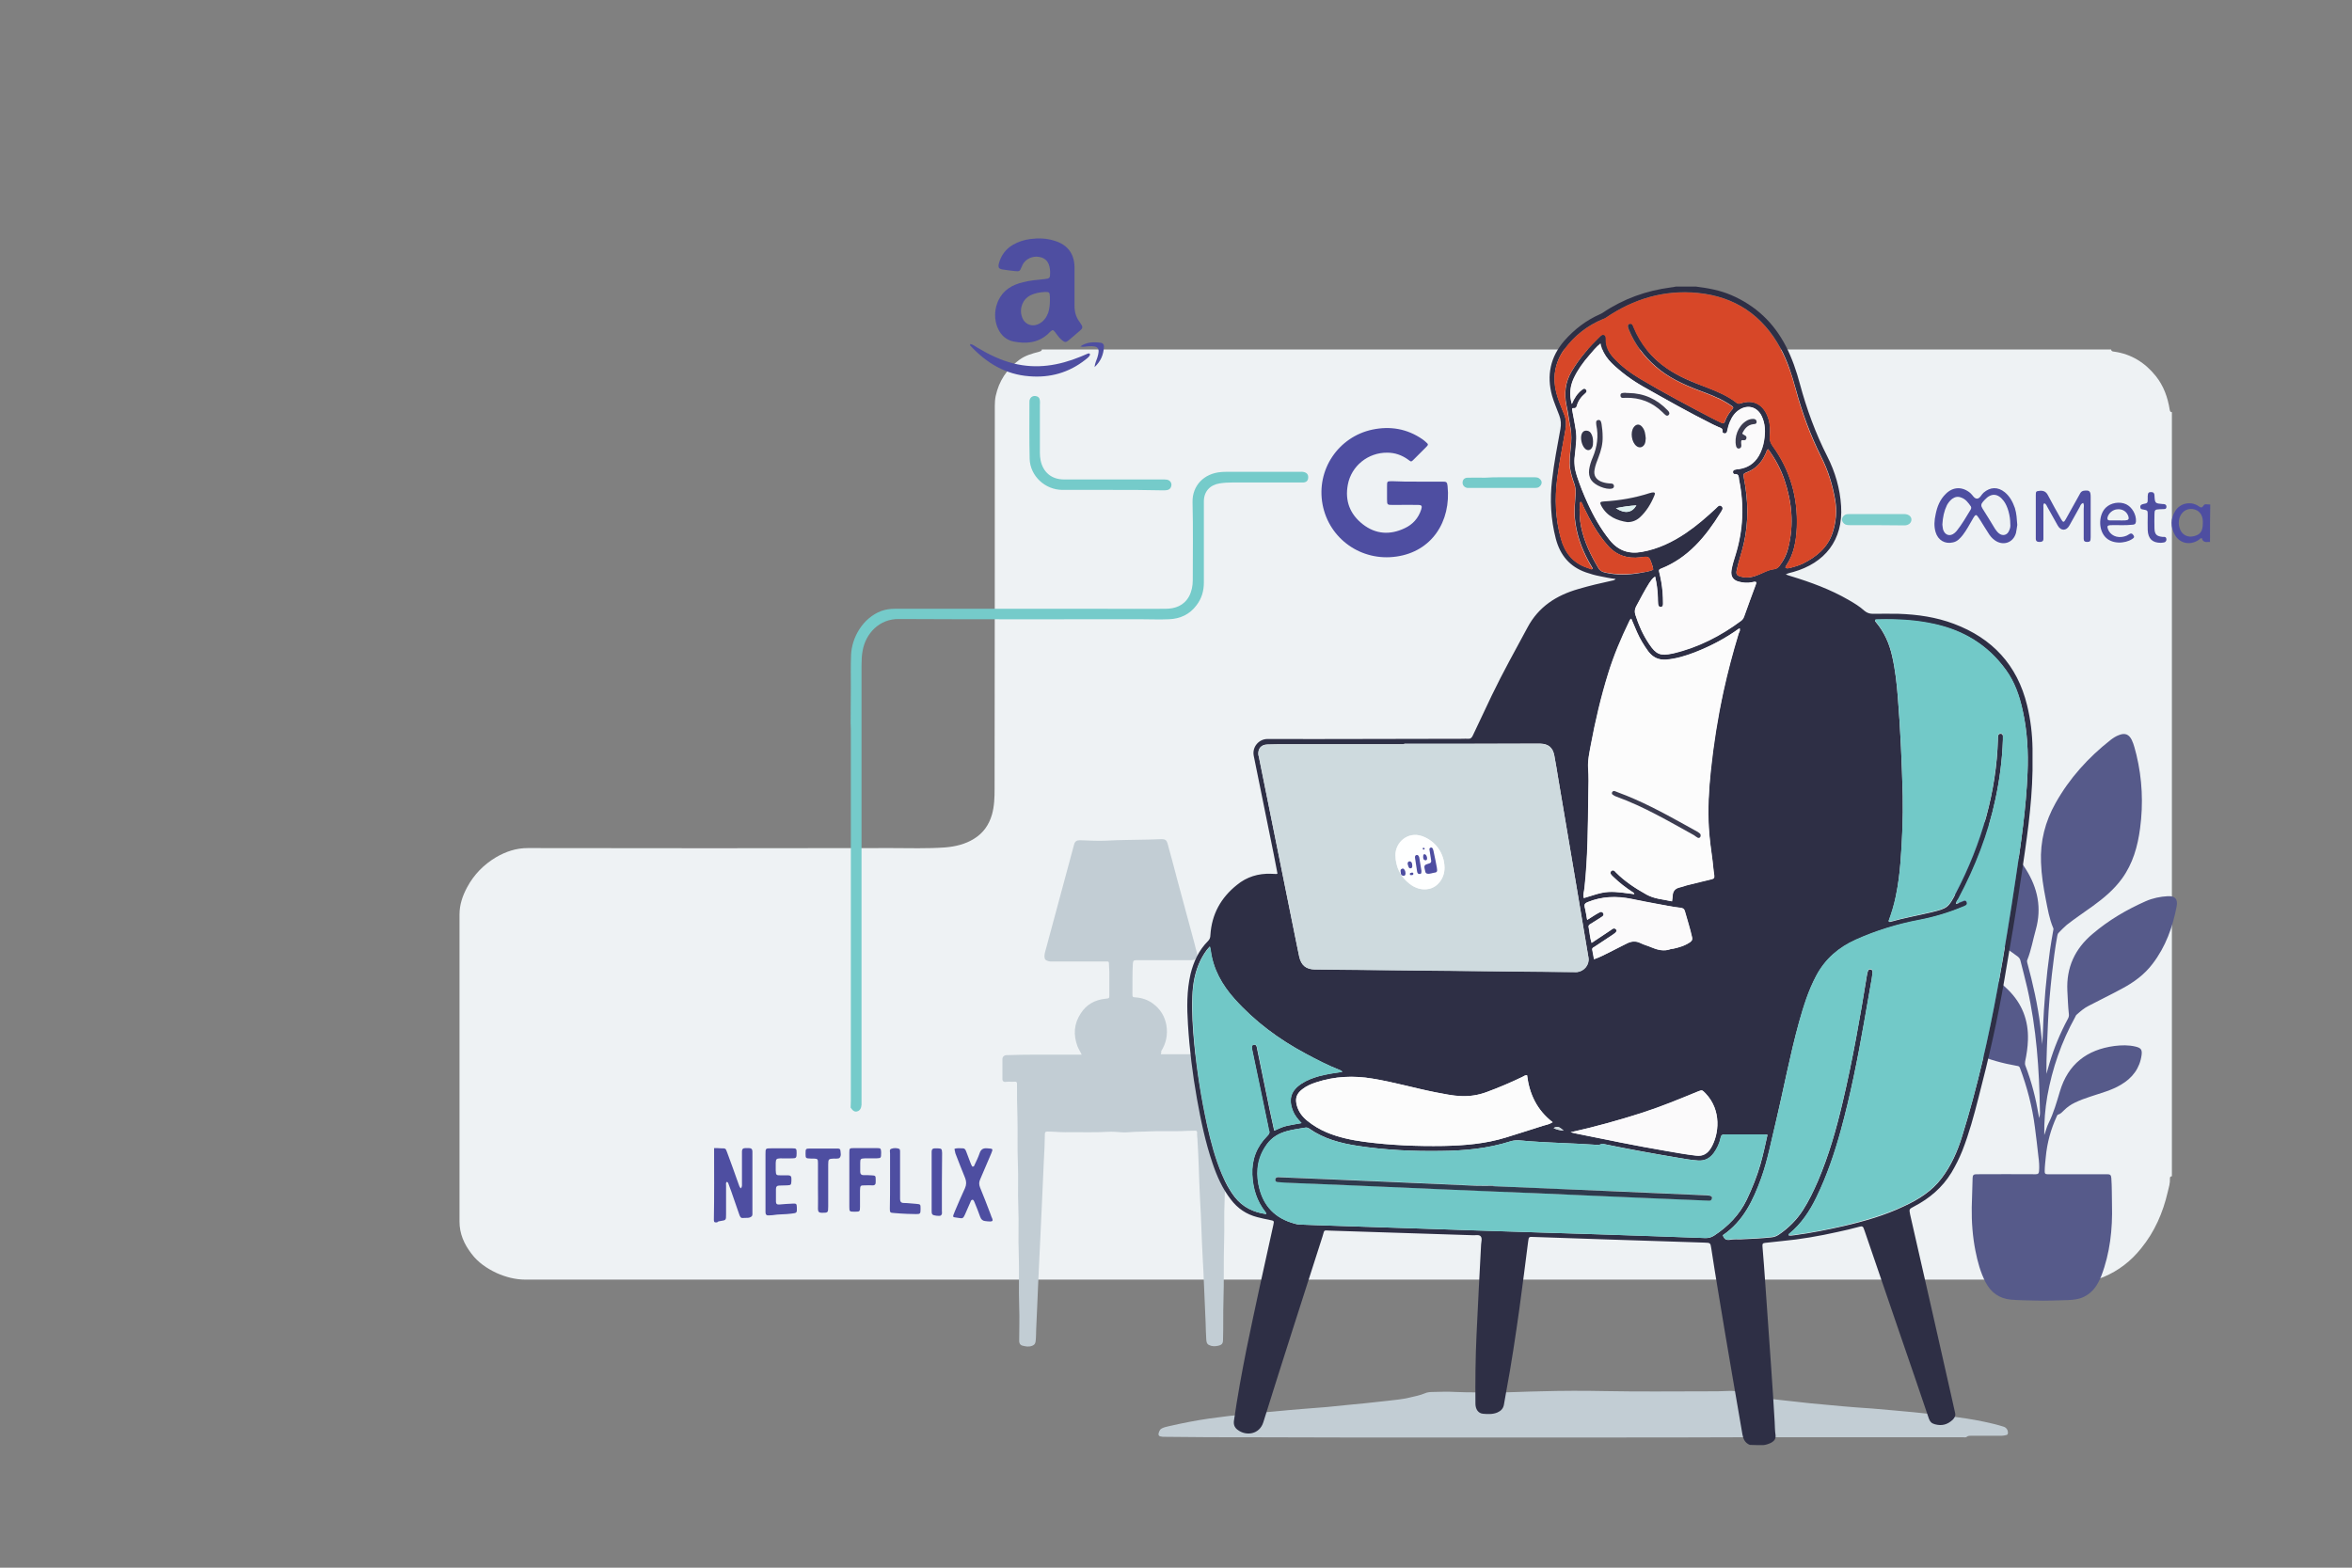 <?xml version="1.0" encoding="utf-8"?>
<!-- Generator: Adobe Illustrator 23.0.3, SVG Export Plug-In . SVG Version: 6.00 Build 0)  -->
<svg version="1.1" id="Layer_1" xmlns="http://www.w3.org/2000/svg" xmlns:xlink="http://www.w3.org/1999/xlink" x="0px" y="0px"
	 viewBox="0 0 1080 720" style="enable-background:new 0 0 1080 720;" xml:space="preserve">
<rect x="0" y="0" width="1080" height="720" fill="#808080" stroke="none"/>
<style type="text/css">
	.st0{fill:#EEF2F4;}
	.st1{fill:#C2CDD4;}
	.st2{fill:#565A8A;}
	.st3{fill:#797685;}
	.st4{fill:#2E2F45;}
	.st5{fill:#75CBCA;}
	.st6{fill:#7DCECC;}
	.st7{fill:#72C9C8;}
	.st8{fill:#CEDADE;}
	.st9{fill:#71C8C7;}
	.st10{fill:#FBFAFB;}
	.st11{fill:#FCFCFC;}
	.st12{fill:#D74728;}
	.st13{fill:#FEFFFF;}
	.st14{fill:#2F3A4D;}
	.st15{fill:#333449;}
	.st16{fill:#3C3C50;}
	.st17{fill:#DEF1F1;}
	.st18{fill:#4E4EA1;}
</style>
<g>
	<g>
		<path class="st0" d="M478.4,160.5c163.7,0,327.4,0,491,0c0.1,0.9,0.7,0.9,1.4,1c7.9,1.1,14.2,5.1,19.1,11.2
			c3.6,4.5,5.5,9.8,6.4,15.5c0.1,0.6,0.3,1.1,1,1.1c0,117,0,233.9,0,350.9c-0.7,0.1-1,0.5-0.9,1.1c0.1,2.1-0.5,4.1-1,6.1
			c-2.2,9.5-6,18.3-12.2,25.9c-4.7,5.9-10.4,10.3-17.3,13.2c-1.9,0.8-3.9,1.2-6.1,1.2c-239.5,0-479,0-718.5,0
			c-4.7,0-9.2-1.2-13.4-3.1c-4.4-2.1-8.4-4.8-11.4-8.8c-3.4-4.4-5.5-9.2-5.5-14.7c0-47,0-94.1,0-141.1c0-4.5,1.4-8.6,3.5-12.5
			c3.1-5.8,7.6-10.4,13.3-13.8c4.5-2.6,9.2-4.2,14.5-4.2c55.7,0.1,111.4,0.1,167,0c8.2,0,16.4,0.3,24.7-0.3c4.8-0.4,9.3-1.5,13.3-4
			c4.2-2.6,6.8-6.3,8.2-11.1c1.1-3.9,1.2-7.9,1.2-11.8c0.1-58.6,0.1-117.3,0.1-175.9c0-1.5,0.1-3,0.4-4.5
			c1.5-6.9,5.1-12.4,10.8-16.6c2.7-2,5.8-2.9,9-3.7C477.6,161.3,478.3,161.4,478.4,160.5z"/>
	</g>
</g>
<g>
	<g>
		<path class="st1" d="M738.2,660.2c-54.2,0-108.4,0.1-162.6-0.1c-13.7,0-27.4,0-41.1-0.2c-0.2,0-0.3,0-0.5,0c-0.7-0.2-1.7,0-2-0.9
			c-0.2-0.7,0.5-2.4,1.2-2.8c1.1-0.7,2.4-0.9,3.6-1.2c6.1-1.4,12.2-2.6,18.4-3.5c5.6-0.8,11.2-1.4,16.8-2.1c3.8-0.4,7.7-0.7,11.5-1
			c5.3-0.5,10.5-1,15.8-1.4c3.4-0.3,6.7-0.5,10.1-0.8c3-0.3,5.9-0.6,8.9-0.9c2.8-0.3,5.5-0.5,8.3-0.8c3.4-0.3,6.7-0.8,10.1-1.1
			c3.5-0.4,7-0.7,10.4-1.5c2.4-0.6,4.9-1,7.2-2c1.1-0.5,2.4-0.6,3.6-0.6c3.5-0.1,7-0.2,10.6,0c6.4,0.3,12.8,0.1,19.2,0.2
			c6.5,0,12.9-0.4,19.4-0.5c10.2-0.3,20.3-0.3,30.5-0.1c15.4,0.3,30.7,0.1,46.1,0.1c3.5,0,7.1,0,10.7-0.2c2.8-0.1,5.3,0.8,7.9,1.5
			c4.7,1.4,9.6,2.1,14.5,2.6c4.8,0.5,9.6,1.1,14.5,1.6c2.9,0.3,5.8,0.5,8.7,0.8c4.2,0.4,8.4,0.8,12.6,1.1c2.4,0.2,4.8,0.3,7.1,0.5
			c3.4,0.3,6.9,0.6,10.3,0.9c2.9,0.3,5.8,0.5,8.7,0.8c3.5,0.3,7,0.8,10.4,1.1c3.2,0.3,6.5,0.8,9.7,1.2c5.5,0.7,11,1.7,16.4,3
			c1.6,0.4,3.2,0.8,4.7,1.3c1.4,0.4,2.2,1.6,2.1,3c0,0.5-0.3,0.8-0.8,0.9c-0.6,0.1-1.2,0.3-1.9,0.3c-4.7,0-9.4,0-14.2,0
			c-0.7,0-1.4,0-2,0.5c-0.5,0.4-1.1,0.2-1.6,0.2c-34.2,0-68.4,0-102.6,0C778.6,660.2,758.4,660.2,738.2,660.2
			C738.2,660.2,738.2,660.2,738.2,660.2z"/>
	</g>
</g>
<g>
	<g>
		<path class="st2" d="M937.8,479.7c0.1-2.1,0.2-4.2,0.3-6.3c0.4-12.4,1.5-24.6,3.2-36.9c0.4-3,1-6.1,1.5-9.1c0.1-0.4,0.2-0.8,0-1.2
			c-1.8-4.2-2.5-8.6-3.4-13.1c-1.1-5.6-2-11.2-2.2-17c-0.4-9.7,1.9-18.8,6.7-27.3c6.4-11.4,15-20.9,25.3-29c1.2-0.9,2.4-1.7,3.8-2.2
			c2.7-1.1,4.6-0.4,5.9,2.3c1,2.1,1.5,4.5,2.1,6.7c2.7,11.2,3.2,22.5,1.7,33.8c-1.1,8.3-3.3,16.2-8.3,23.1c-3.7,5.1-8.4,9-13.5,12.7
			c-4,2.9-8.1,5.6-11.9,8.6c-1.3,1.1-2.5,2.4-3.7,3.6c-0.4,0.4-0.5,0.8-0.6,1.3c-1.1,5.9-1.8,11.8-2.5,17.8
			c-0.8,7.4-1.5,14.9-1.8,22.3c-0.3,7.8-0.8,15.6-0.7,23.4c0.5-1.6,0.9-3.3,1.4-4.9c2.1-7,4.9-13.8,8.4-20.3
			c0.4-0.7,0.6-1.4,0.5-2.2c-0.4-3.6-0.5-7.2-0.7-10.8c-0.5-10.6,3.4-19.2,11.6-26.1c7.4-6.3,15.6-11.1,24.4-15
			c3.2-1.4,6.6-2.1,10.1-2.3c3.3-0.2,4.7,1.3,4.1,4.6c-1.8,9.6-5.1,18.7-11.1,26.5c-3.7,4.9-8.5,8.4-13.9,11.3
			c-5.1,2.8-10.4,5.3-15.5,8c-2,1-3.6,2.4-5.3,3.9c-0.4,0.3-0.6,0.7-0.8,1.2c-6.3,11.4-10.5,23.5-12.8,36.3
			c-1,5.9-1.5,11.7-1.4,17.9c0.2-0.5,0.3-0.8,0.4-1.1c0.5-1.5,0.9-3,1.6-4.4c2.3-4.6,3.7-9.6,5.2-14.6c3.7-12.4,12.3-19.1,25-20.8
			c3.3-0.4,6.5-0.5,9.8,0.3c2.4,0.6,3,1.4,2.7,3.8c-0.8,6.1-4.2,10.6-9.5,13.7c-4.3,2.6-9.2,3.8-13.9,5.4c-2.5,0.8-4.9,1.7-7.2,2.8
			c-1.9,0.9-3.6,2.1-5.1,3.6c-0.8,0.8-1.5,1.6-2.6,1.9c-0.5,0.1-0.5,0.6-0.7,0.9c-2.7,5.9-4.4,12.1-5,18.6c-0.2,2.2-0.5,4.4-0.5,6.6
			c0,0.9,0.2,1.3,1.2,1.3c9.2,0,18.3,0,27.5,0c1.4,0,1.8,0.4,1.9,1.8c0.3,4.1,0.2,8.2,0.3,12.2c0.3,11.2-0.9,22.2-4.9,32.7
			c-1.6,4-3.8,7.5-7.8,9.5c-2.3,1.2-4.9,1.5-7.5,1.6c-5.1,0.1-10.2,0.4-15.3,0.2c-3.6-0.1-7.3-0.1-10.9-0.4
			c-5.3-0.5-9.1-3.2-11.6-7.9c-2.4-4.6-3.7-9.5-4.7-14.5c-1.3-6.6-1.8-13.3-1.7-20c0.1-4.5,0.3-9,0.4-13.5c0-1.3,0.5-1.7,1.8-1.7
			c9.1,0,18.2-0.1,27.2,0c1.2,0,1.4-0.5,1.5-1.4c0.2-2.3,0-4.6-0.3-6.8c-0.5-4.5-1-9-1.6-13.4c-1.2-9.4-3.6-18.5-6.9-27.3
			c-0.3-0.8-0.9-0.8-1.5-0.9c-6.3-1.1-12.5-2.8-18.4-5.3c-13.6-5.7-21.7-16-25-30.2c-0.6-2.5-1-4.9-1.3-7.4
			c-0.1-0.8-0.2-1.6,0.2-2.4c0.2-0.4,0-0.8-0.1-1.1c-0.7-1.7-0.3-3.4,0.4-5c0.9-1.8,2.5-2.3,4.4-2.4c2.7,0,5.2,0.6,7.7,1.6
			c10.3,4.2,20.1,9.4,28.2,17.3c6.4,6.3,9.4,14,9.1,23c-0.1,3.4-0.6,6.7-1.3,10c-0.1,0.7-0.1,1.3,0.2,2c2.8,7.3,4.7,14.8,6,22.5
			c0.1,0.4,0.2,0.9,0.3,1.4c0.3-1.2,0.4-2.3,0.3-3.5c-0.3-18.9-1.6-37.7-5.8-56.2c-1-4.3-2.1-8.5-3.2-12.8c-0.2-0.7-0.6-1.2-1.2-1.7
			c-5.1-3.7-10.2-7.3-15.2-11.1c-8.5-6.5-13.8-15.1-16.4-25.5c-1.4-5.7-2.9-11.4-3.4-17.2c-0.2-2.6-1.1-4.9-1.5-7.4
			c-0.5-2.9-0.9-5.8-0.4-8.7c0.5-2.8,2.2-3.9,4.9-3.2c2.1,0.6,4.1,1.7,5.9,2.9c8.7,5.7,16.3,12.7,22.9,20.6c2.5,3,4.9,6.2,7,9.6
			c5.4,8.6,7.3,17.7,4.5,27.7c-1.3,4.6-2.1,9.4-3.9,13.9c-0.2,0.4-0.1,0.8,0,1.3c2.6,9.6,4.8,19.3,6,29.2c0.3,2.7,0.6,5.4,0.9,8.2
			C937.6,479.7,937.7,479.7,937.8,479.7z"/>
		<path class="st1" d="M533,484.2c0.6,0,1,0,1.5,0c8,0,16.1,0,24.1,0c3,0,5.9,0.3,8.9,0.3c1.3,0,2,0.7,2,2c0,3,0,5.9,0,8.9
			c0,1.1-0.5,1.4-1.7,1.4c-1.5-0.1-3,0-4.4-0.1c-0.5,0-0.6,0.2-0.6,0.7c0,0.2,0,0.3,0,0.5c0,11.2-0.2,22.3-0.3,33.5
			c-0.1,6.9,0.1,13.8-0.2,20.6c-0.3,6,0,12-0.2,18c-0.3,9.1,0,18.2-0.3,27.3c-0.2,6,0,11.9-0.2,17.9c0,1.9-0.5,2.5-2.4,2.9
			c-1.4,0.3-2.7,0.3-4.1-0.4c-1.1-0.6-1.1-1.6-1.2-2.6c-0.2-2.6-0.2-5.2-0.3-7.8c-0.3-6.2-0.5-12.3-0.8-18.5
			c-0.1-3.4-0.3-6.8-0.5-10.3c-0.3-5.4-0.5-10.7-0.7-16.1c-0.1-3.5-0.3-6.9-0.5-10.4c-0.3-5.8-0.5-11.6-0.7-17.4
			c-0.1-3.4-0.3-6.8-0.5-10.3c0-1.4-0.3-2.7-0.2-4.1c0-0.8-0.3-0.9-1-0.9c-2.2,0-4.3,0.1-6.5,0.2c-4.7,0.1-9.4-0.1-14,0.1
			c-3.3,0.2-6.7,0.1-10,0.4c-3,0.3-6.1-0.4-9.1-0.2c-6.6,0.4-13.3,0.1-19.9,0.2c-2.8,0-5.5-0.3-8.3-0.3c-0.8,0-1.1,0.3-1.1,1.1
			c-0.1,4.3-0.2,8.5-0.5,12.8c-0.2,3.7-0.3,7.5-0.5,11.2c-0.2,3.7-0.3,7.4-0.5,11.1c-0.2,3.6-0.3,7.2-0.5,10.7
			c-0.2,3.5-0.3,6.9-0.5,10.4c-0.2,3.5-0.3,7.1-0.5,10.6c-0.2,3.9-0.3,7.8-0.5,11.7c-0.2,3.7-0.3,7.5-0.5,11.2
			c-0.1,1.9,0,3.9-0.3,5.8c-0.2,1.1-0.8,1.5-1.6,1.8c-1.5,0.6-3,0.3-4.5-0.1c-1-0.3-1.5-1.2-1.4-2.4c0-5.1,0.2-10.2,0-15.4
			c-0.3-8.1,0.1-16.2-0.2-24.3c-0.3-7.2,0.1-14.4-0.2-21.6c-0.3-6.7,0.1-13.4-0.2-20c-0.3-7.2,0-14.3-0.2-21.5c-0.2-5-0.2-10-0.2-15
			c0-0.8-0.3-1.1-1-1c-1.5,0.1-2.9-0.1-4.4,0.1c-0.8,0.1-1.3-0.5-1.3-1.2c0-3.1,0-6.2,0-9.2c0-1.2,0.8-1.9,2.1-1.9
			c8.5-0.3,16.9-0.2,25.4-0.2c2.9,0,5.8,0,8.9,0c-0.6-1.4-1.4-2.5-1.9-3.8c-2-5.3-1.7-10.4,1.5-15.2c2.6-4.1,6.5-6.2,11.3-6.7
			c1.8-0.2,1.8-0.1,1.8-2c0-3.4,0-6.9,0-10.3c0-1.4-0.2-2.7-0.2-4.1c0-0.5-0.2-0.7-0.7-0.7c-0.3,0-0.6,0-1,0c-8.2,0-16.3,0-24.5,0
			c-0.6,0-1.1,0-1.7-0.2c-1.2-0.3-1.7-0.9-1.7-2.2c0-1.3,0.5-2.6,0.8-3.8c3.7-13.6,7.3-27.2,11-40.8c0.6-2.2,1.2-4.5,1.8-6.7
			c0.4-1.5,1.2-2,2.7-2c4,0.1,8,0.4,12,0.2c6.5-0.4,12.9-0.3,19.4-0.5c2.1-0.1,4.1-0.1,6.2-0.2c1.5,0,2.2,0.5,2.6,1.9
			c1.5,5.3,2.9,10.7,4.3,16c2.7,10.1,5.5,20.3,8.2,30.4c0.3,1.3,0.6,2.5,1,3.8c0.6,2.3-0.3,3.4-2.7,3.5c-1.9,0-3.8,0-5.8,0
			c-6.5,0-13,0-19.4,0c-1.1,0-1.4,0.3-1.5,1.5c-0.3,4.6-0.1,9.2-0.2,13.8c0,1.6,0,1.7,1.6,1.8c2.8,0.2,5.5,1.1,7.8,2.8
			c3.4,2.5,5.5,5.9,6.2,10c0.7,4.3-0.1,8.2-2.4,11.9C533.3,483.4,533.2,483.7,533,484.2z"/>
	</g>
</g>
<path class="st3" d="M619,1317c0,0.2,0,0.3,0,0.5c-2.1,0-4.2,0-6.2,0c0.1-0.1,0.1-0.2,0.1-0.3c0-0.1,0-0.1-0.1-0.2
	C614.9,1317,617,1317,619,1317z"/>
<g>
	<path class="st4" d="M809.7,663.7c-2.1,0-4.1,0-6.2-0.1c-2.2-0.9-3-2.6-3.4-4.8c-1.6-9.3-3.2-18.6-4.8-27.9
		c-2.2-12.7-4.3-25.4-6.4-38.1c-1.1-6.5-2.1-12.9-3.1-19.4c-0.4-2.6-0.4-2.6-3.1-2.7c-14.4-0.5-28.8-0.9-43.2-1.4
		c-11.8-0.4-23.5-0.8-35.3-1.2c-2.2-0.1-2.2-0.1-2.5,2.1c-1.3,10.2-2.6,20.5-4,30.7c-1.8,12.8-3.7,25.6-6.1,38.4
		c-0.3,1.9-0.7,3.8-1,5.7c-0.3,1.9-1.4,3-3,3.7c-2.1,0.9-4.4,0.8-6.6,0.6c-2.2-0.2-3.4-2-3.5-4.4c-0.1-10.6,0-21.3,0.5-31.9
		c0.6-13.8,1.4-27.6,2.1-41.5c0.1-1.3,0.6-2.8-0.2-3.7c-0.8-0.9-2.4-0.4-3.7-0.5c-21.7-0.7-43.5-1.4-65.2-2.1
		c-3.5-0.1-2.7-0.6-3.7,2.6c-9.1,28.4-18.3,56.9-27.2,85.4c-1.7,5.5-7.8,6.6-11.9,3.4c-1.3-1-1.8-2.3-1.6-4
		c1.6-11.1,3.6-22.1,5.8-33.1c3.9-19,8.1-38,12.3-56.9c0.4-1.9,0.4-1.9-1.6-2.3c-2-0.4-3.9-0.8-5.8-1.3c-5-1.3-9-4-12.1-8.1
		c-3.9-5-6.4-10.7-8.4-16.6c-3.3-9.7-5.4-19.7-7.2-29.8c-2-11.3-3.4-22.6-4.1-34c-0.5-7.7-0.6-15.5,1.2-23.2
		c1.4-5.7,3.8-10.9,8-15.1c0.8-0.8,1.1-1.7,1.1-2.8c0.6-9.5,4.8-17.1,12.2-23c4.5-3.7,9.8-5.3,15.6-5.1c0.9,0,1.8,0.1,2.6,0.1
		c0.1,0,0.1-0.1,0.4-0.2c-0.6-2.9-1.1-5.8-1.7-8.8c-3.1-15.1-6.1-30.2-9.2-45.3c-0.8-4.1,2.4-7.7,6.3-7.7
		c29.9,0.1,59.8-0.1,89.8-0.1c0.7,0,1.4-0.1,2.2,0c1.2,0.1,1.8-0.4,2.3-1.5c2.9-6.2,5.8-12.3,8.7-18.4c5.1-10.6,10.8-20.8,16.4-31.2
		c5.1-9.6,13.3-14.8,23.4-17.7c5.1-1.5,10.2-2.7,15.3-3.8c0.5-0.1,1.1-0.1,1.8-0.8c-2.6-0.3-5-0.8-7.4-1.3c-2.1-0.4-4.2-1-6.2-1.7
		c-7.5-2.6-11.9-7.9-13.9-15.5c-2.3-8.9-2.8-18-1.7-27.1c0.9-7.8,2.4-15.5,3.8-23.2c0.4-2.2,0.3-4.2-0.5-6.3c-1.1-3-2.4-5.9-3.3-9
		c-2.6-9.4-0.8-17.9,5.6-25.3c4.6-5.2,10-9.4,16.4-12.2c0.4-0.2,0.9-0.4,1.3-0.7c9.5-6.4,19.9-10.1,31.2-11.6
		c0.8-0.1,1.6-0.2,2.4-0.4c3,0,6.1,0,9.1,0c5.6,0.7,11.1,1.7,16.2,3.9c11.2,4.8,19.5,12.6,25.1,23.4c2.9,5.6,4.9,11.5,6.5,17.5
		c3.1,11.5,7.2,22.7,12.6,33.3c3.6,7.1,5.8,14.7,6.3,22.7c1,15.7-7.5,26.2-22,30.3c-1.1,0.3-2.3,0.5-3.4,1.1
		c0.8,0.3,1.5,0.6,2.3,0.8c9.2,2.8,18.2,6.1,26.5,10.9c2.6,1.5,5.1,3,7.3,5c1.2,1,2.4,1.4,3.9,1.4c3.9,0,7.8-0.1,11.8,0
		c8.7,0.3,17.2,1.5,25.4,4.6c17.6,6.6,29.1,18.9,33.6,37.4c1.6,6.5,2.4,13.2,2.5,19.9c0,3.4,0,6.7,0,10.1
		c-0.3,16.4-2.8,32.6-5.2,48.8c-2.3,15.7-5,31.4-7.7,47.1c-3.1,18.3-7.2,36.3-11.9,54.3c-2.1,8.2-4.3,16.4-7.4,24.3
		c-1.4,3.5-3.1,6.9-5,10.1c-4.2,6.9-10.1,11.9-17.2,15.6c-2.3,1.2-2.3,1.2-1.8,3.7c6.5,28.5,13,57,19.4,85.5
		c0.4,1.8,0.8,3.6,1.2,5.4c0.4,1.4-0.1,2.4-1.1,3.4c-2.4,2.2-5,2.9-8.2,2c-1.5-0.4-2.2-1.2-2.7-2.6c-4.4-13.1-8.9-26.1-13.4-39.2
		c-5.3-15.6-10.7-31.1-16-46.7c-0.1-0.4-0.3-0.7-0.4-1.1c-0.3-1.2-0.9-1.5-2.1-1.1c-3.3,0.9-6.7,1.7-10,2.4
		c-8.5,1.9-17.1,3.4-25.8,4.2c-2.5,0.2-4.9,0.6-7.4,0.8c-1.2,0.1-1.4,0.5-1.3,1.7c0.5,5.7,0.9,11.5,1.3,17.2
		c0.9,12.8,1.8,25.7,2.7,38.5c0.6,8.3,1.1,16.6,1.6,24.9c0.1,2,0.1,4,0.4,6c0.2,1.7-0.6,2.7-2,3.5
		C812,663.2,810.9,663.6,809.7,663.7z M718,519.3L718,519.3L718,519.3c-1.3-1.1-2.6-2.5-4.6-1.2C714.9,518.9,716.5,519.1,718,519.3z
		 M798.6,288.7c-6.3,4.5-13.2,8.1-20.5,10.9c-4.2,1.6-8.4,2.9-13,3.3c-3.5,0.3-6.2-1-8.3-3.8c-2.1-2.8-3.8-5.7-5.2-8.9
		c-0.9-2-1.7-4.1-2.6-6.1c-0.6,0.3-0.7,0.9-1,1.4c-3.7,7.6-7,15.4-9.5,23.5c-3.4,10.9-6,22-8.1,33.3c-0.6,3.4-1.4,6.9-1.2,10.4
		c0.3,3.9,0.2,7.8,0.1,11.7c-0.2,14.5-0.2,29.1-1.8,43.6c-0.2,1.4-0.7,2.8-0.3,4.4c3.8-1,7.5-2.6,11.4-2.8c4-0.2,7.8,0.6,11.8,1
		c-0.2-0.7-0.6-0.8-0.9-1c-3.1-2-6-4.3-8.6-6.8c-0.5-0.4-0.9-0.9-1.3-1.4c-0.3-0.5-0.3-1.1,0.3-1.5c0.4-0.3,0.9-0.3,1.3,0
		c0.3,0.2,0.5,0.4,0.7,0.7c4.2,4.2,9,7.4,14.1,10.2c3.7,2.1,7.7,2.2,11.7,3.1c0.1-1,0.2-1.7,0.3-2.4c0.1-2.2,1.1-3.6,3.3-4
		c1-0.2,2-0.6,3-0.9c3.8-1,7.6-1.9,11.4-2.8c1.1-0.3,1.6-0.6,1.4-1.9c-0.4-2.2-0.5-4.4-0.8-6.7c-0.7-5.1-1.4-10.1-1.7-15.3
		c-0.5-8.7,0-17.3,0.9-25.9c1.2-12.3,3.2-24.4,5.8-36.4c1.9-9,4.3-17.9,7-26.7C798.6,290.3,799.3,289.5,798.6,288.7
		c0,0.2,0.1,0.2,0.3,0.2c0.1,0,0.1-0.1,0.1-0.2C798.9,288.7,798.7,288.7,798.6,288.7z M791.1,567.3c0.6,1.9,1.6,2.4,3.4,2.1
		c1.6-0.3,3.3-0.2,5-0.2c4.6-0.2,9.3-0.4,13.9-0.9c1.3-0.1,2.5-0.6,3.5-1.3c4.4-3,8.1-6.7,11-11.2c2.7-4.2,4.8-8.7,6.8-13.2
		c5-11.7,8.5-23.9,11.4-36.3c4.6-19.4,8-39,11.2-58.6c0.1-0.3,0.1-0.6,0.2-0.9c0.2-0.8,0.4-1.7,1.5-1.5c0.9,0.2,0.9,1,0.8,1.7
		c-0.1,0.8-0.2,1.6-0.3,2.4c-1.2,6.8-2.4,13.7-3.6,20.5c-2.9,16.5-6.2,33-10.6,49.2c-2.9,10.6-6.4,20.9-11.2,30.8
		c-3.1,6.4-7,12.2-12.5,16.8c-0.2,0.1-0.4,0.3-0.3,0.7c0.9,0.2,1.8,0,2.7-0.1c7.6-1,15.1-2.5,22.6-4.2c9.5-2.2,18.9-4.9,27.7-9.1
		c6.7-3.1,12.8-6.9,17.3-12.9c4.4-5.8,7.3-12.4,9.4-19.3c6.9-22.3,12.1-45.1,16.3-68c3.1-16.7,5.8-33.5,8.3-50.4
		c2.4-16.1,4.7-32.1,5.4-48.3c0.4-9.6-0.1-19.2-2.2-28.6c-1.5-6.7-3.7-13.1-7.7-18.7c-8.3-11.5-19.6-18.3-33.4-21.2
		c-8.3-1.7-16.6-2.2-25-2c-0.6,0-1.2-0.1-1.7,0.2c0,0.2-0.1,0.3,0,0.4c0.1,0.2,0.2,0.4,0.4,0.6c3.8,4.5,6.1,9.7,7.4,15.4
		c1.5,6.5,2.2,13.1,2.7,19.7c1.2,14.8,1.8,29.7,2.2,44.6c0.2,10.1-0.2,20.2-1,30.2c-0.4,5.4-1.1,10.8-2.2,16.1
		c-0.8,3.9-1.9,7.7-3.3,11.3c0.3,0.4,0.5,0.3,0.8,0.3c6.2-1.8,12.6-2.9,18.9-4.4c7.3-1.8,7.8-2.1,11.2-8.7
		c5.9-11.3,10.7-23.1,14-35.4c3.1-11.5,5-23.3,5.3-35.2c0-0.6,0-1.1,0.1-1.7c0.1-0.6,0.5-1,1.1-1c0.7,0,1,0.4,1.1,1
		c0,0.6,0,1.3,0,1.9c-0.3,9.1-1.5,18.2-3.4,27.1c-3.4,16.1-9.3,31.2-17,45.7c-0.4,0.7-1,1.4-1.2,2.5c0.9-0.3,1.7-0.6,2.4-0.8
		c0.9-0.3,2.1-1.3,2.6,0.2c0.5,1.3-0.9,1.6-1.9,2c-6.4,2.7-13.1,4.7-19.9,6c-10.1,1.9-19.9,4.9-29.2,9.1c-7.8,3.5-14,8.8-18.1,16.5
		c-3.6,6.8-5.8,14-7.9,21.3c-4.2,15.2-7.1,30.7-10.7,46c-2.1,8.6-3.7,17.4-6.7,25.7C805.1,551.1,800.6,560.8,791.1,567.3z
		 M644.8,341.6c0,0.1,0,0.1,0,0.2c-18.2,0-36.3,0-54.5,0c-2.8,0-5.6,0-8.4,0.1c-2.7,0.1-4.2,1.8-4.1,4.5c0,0.5,0.2,0.9,0.3,1.4
		c5.7,28.3,11.4,56.6,17.1,84.8c0.5,2.3,0.9,4.6,1.4,6.8c0.9,3.9,3.1,5.7,7.1,5.8c0.3,0,0.6,0,1,0c39.3,0.4,78.5,0.8,117.8,1.2
		c0.6,0,1.1,0,1.7,0c3.3-0.4,5.7-3.4,5.2-6.6c-1.9-11.5-3.9-23-5.8-34.5c-2.7-15.8-5.3-31.5-8-47.3c-0.6-3.7-1.2-7.4-1.9-11.1
		c-0.7-3.7-2.8-5.3-6.5-5.4c-0.4,0-0.8,0-1.2,0C685.6,341.6,665.2,341.6,644.8,341.6z M811.6,521.2c-0.5-0.1-0.8-0.2-1.1-0.2
		c-6.2,0-12.3,0.1-18.5,0c-1.3,0-1.7,0.5-1.9,1.6c-0.5,2.5-1.6,4.8-3.1,6.9c-1.8,2.5-4.1,3.7-7.2,3.5c-3-0.2-5.9-0.7-8.8-1.2
		c-11.4-1.9-22.8-4-34.2-6.3c-0.5-0.1-1-0.2-1.4-0.1c-1.2,0.7-2.5,0.3-3.8,0.3c-2.3-0.1-4.6-0.3-6.9-0.4c-7.7-0.4-15.3-0.6-23-1.2
		c-2.7-0.2-5.5-0.8-8.1,0.1c-10.4,3.3-21.1,4.3-31.9,4.4c-12.7,0.2-25.4-0.4-38-2.3c-8-1.2-15.7-3.2-22.4-7.9
		c-0.6-0.4-1.2-0.7-2-0.5c-2.7,0.5-5.4,0.8-8,1.5c-3.8,1-7.1,2.8-9.5,6.1c-4,5.6-5.1,11.7-3.9,18.4c1.7,8.8,6.5,14.8,15,17.6
		c1.3,0.4,2.6,0.9,4,0.9c2.6,0.1,5.1,0.2,7.7,0.3c14.3,0.5,28.6,0.9,42.9,1.4c20.4,0.7,40.8,1.3,61.1,2c8.6,0.3,17.1,0.5,25.7,0.8
		c16.2,0.5,32.5,1.1,48.7,1.7c1.5,0.1,2.8-0.3,4.1-1.1c6.4-4.2,11.6-9.5,15-16.5c2.5-5.3,4.7-10.7,6.3-16.3
		C809.6,530.3,810.6,525.8,811.6,521.2z M760,264.8c-1.3,0.8-1.9,1.9-2.6,3c-2.2,3.5-4.1,7.2-6.1,10.9c-0.7,1.2-0.7,2.4-0.3,3.7
		c1.5,4.8,3.5,9.3,6.3,13.4c3.2,4.8,5.1,5.6,10.7,4.4c0.2,0,0.3-0.1,0.5-0.1c11.4-2.7,21.7-8,31.1-15c0.8-0.6,1.2-1.4,1.5-2.4
		c1.6-4.6,3.3-9.2,5-13.7c0.2-0.5,0.4-1,0.4-1.6c-0.7-0.3-1.4,0-2.1,0.1c-2,0.4-4,0.2-5.9-0.3c-2.7-0.7-3.8-2.5-3.4-5.2
		c0.4-2.5,1.1-4.8,1.9-7.2c3.5-11.3,4-22.8,1.6-34.4c-0.2-1.1,0.1-2.8-2-2.6c-0.5,0-0.8-0.5-0.8-1c0-0.5,0.3-0.9,0.8-1
		c0.6-0.2,1.3-0.3,1.9-0.3c4-0.6,7-2.5,9.1-6c1.3-2.2,2.1-4.7,2.5-7.2c0.6-3.8,0.6-7.7-1.2-11.3c-2-4-6.1-5.2-9.9-2.9
		c-2.2,1.3-3.6,3.3-4.6,5.7c-0.6,1.4-1,2.9-1.3,4.4c-0.1,0.6-0.5,1-1.2,0.9c-0.5,0-1-0.4-0.9-0.9c0.2-1.5-0.9-1.6-1.8-2
		c-0.9-0.4-1.7-0.8-2.6-1.2c-11-5.5-21.7-11.6-32.4-17.6c-3.3-1.9-6.5-4-9.5-6.5c-4.3-3.5-8.5-7.1-9.7-13.1
		c-2.1,1.7-3.6,3.7-5.2,5.5c-2.8,3.2-5.2,6.7-7.1,10.5c-1.7,3.7-2.1,7.5-0.9,11.8c1.1-2.7,2.5-4.8,4.5-6.4c0.7-0.5,1.3-1,2-0.2
		c0.6,0.8,0.1,1.4-0.4,1.8c-1.8,1.5-3.2,3.4-3.8,5.7c-0.2,0.7-0.6,1.1-1.4,1c-0.8-0.1-0.8,0.4-0.7,0.9c0.2,1.3,0.4,2.5,0.7,3.8
		c0.6,3.5,1.5,7.1,1.1,10.7c-0.2,2.1-0.3,4.3-0.6,6.4c-0.4,3.2,0,6.2,0.9,9.2c1.4,4.3,3.1,8.6,5,12.7c2.8,6,6,11.8,10.2,17
		c3.9,4.8,8.8,6.4,14.7,5.3c7.4-1.3,14-4.5,20.1-8.6c5-3.4,9.5-7.3,13.9-11.4c0.7-0.6,1.4-1.9,2.6-0.9c1,0.9,0.2,1.9-0.4,2.8
		c-6.9,11.1-15,21-27.6,25.9c-0.6,0.2-0.8,0.5-0.7,1.3c0.4,1.5,0.7,3.1,1,4.7c0.5,3.2,0.8,6.5,0.8,9.8c0,0.8,0,1.6-0.9,1.7
		c-1.1,0.1-1.3-0.7-1.4-1.6c-0.1-1-0.1-1.9-0.1-2.9C761.2,271.1,760.8,268,760,264.8z M819.9,260.8c0.7,0.4,1.4,0.1,2.1,0
		c2-0.5,4-1.1,5.9-2c6.2-3.1,11.3-7.3,13.6-14.1c1.6-4.9,2.1-10,1.2-15.1c-1.2-6.9-3.2-13.5-6.4-19.8c-5-10-8.8-20.4-11.7-31.1
		c-1.8-6.5-3.8-12.9-7-18.8c-8.2-15.2-21-23.7-38-25.4c-15.3-1.5-29.4,2.7-42.2,11.4c-0.4,0.3-0.8,0.5-1.3,0.6
		c-7.1,2.9-13,7.5-17.6,13.7c-2.1,2.8-3.5,5.9-4.2,9.3c-1.1,5.2-0.1,10.2,1.7,15c0.7,1.9,1.5,3.9,2.3,5.8c0.9,2.2,1,4.5,0.6,6.8
		c-1.3,7.5-2.8,14.9-3.8,22.5c-1.2,9.4-0.9,18.7,1.7,27.8c1.8,6.4,5.5,11.1,12,13.3c0.4,0.1,0.7,0.3,1.1,0.4c0.5,0.1,0.9,0.7,1.5,0
		c-0.6-1.1-1.3-2.2-1.9-3.3c-3.3-6.1-5.6-12.5-6.3-19.5c-0.4-3.9,0.1-7.7,0.3-11.5c0.1-1.6-0.1-3.2-0.6-4.7
		c-0.8-2.2-1.5-4.5-1.9-6.9c-0.5-3.3,0-6.5,0.3-9.8c0.3-3,0.4-5.9-0.1-8.8c-0.7-3.5-1.1-7.1-1.9-10.6c-1.1-5.4-0.5-10.5,2.3-15.3
		c3.6-6.2,8.2-11.4,13.3-16.3c0.5-0.5,1-0.9,1.7-0.6c0.8,0.3,0.8,1.1,0.8,1.8c-0.1,3.5,1.4,6.3,3.7,8.8c3.6,3.9,7.7,6.9,12.2,9.6
		c10.7,6.4,21.7,12.2,32.8,18c1.4,0.7,2.9,1.4,4.3,2.1c0.6,0.3,1.3,0.5,1.6-0.4c0.8-2.2,2-4.2,3.6-5.9c0.4-0.4,0.3-0.9-0.1-1.2
		c-0.9-0.6-1.7-1.2-2.6-1.7c-4.1-2.5-8.7-4.1-13.2-5.8c-7-2.7-13.7-5.8-19.4-10.8c-5.4-4.7-9.6-10.3-12.3-16.9
		c-0.7-1.6-0.5-2.5,0.3-2.7c1.4-0.3,1.5,0.8,1.9,1.7c3.2,7.7,8.3,14,15.2,18.7c5.6,3.9,11.8,6.4,18.1,8.7c4.9,1.9,9.8,3.9,14,7.2
		c0.8,0.6,1.4,0.4,2.2,0.1c5.1-1.6,9.4,0.3,11.6,5.2c1.5,3.2,1.7,6.5,1.4,9.9c-0.1,1.8,0.3,3.2,1.3,4.6
		c8.1,11.2,11.6,23.7,11.1,37.4c-0.3,6.2-1.3,12.3-4.9,17.6C819.9,260.2,819.8,260.5,819.9,260.8z M581.4,557.6c0-0.5-0.2-0.7-0.4-1
		c-4-5-5.7-10.9-6-17.1c-0.3-6.9,2-12.9,6.9-17.8c0.7-0.7,1.3-1.4,0.8-2.5c-0.2-0.4-0.2-0.9-0.3-1.4c-2.5-11.8-5-23.6-7.4-35.4
		c-0.1-0.5-0.2-0.9-0.2-1.4c0-0.6,0.2-1.1,0.9-1.2c0.6-0.1,1.1,0.2,1.3,0.8c0.2,0.5,0.2,0.9,0.3,1.4c1.9,9.2,3.8,18.5,5.7,27.7
		c0.7,3.2,1.4,6.3,2.1,9.6c2.1-1,4-1.9,6.1-2.3c2-0.4,4-0.8,6.4-1.2c-1.7-1.8-3.1-3.4-3.9-5.5c-2.2-5.4-1-9.4,3.9-12.6
		c2.4-1.6,5.1-2.6,7.9-3.4c3.5-1,7.1-1.5,10.8-2c-0.3-0.6-0.7-0.7-1.2-0.9c-5.4-2.1-10.5-4.7-15.6-7.5
		c-12.3-6.6-23.4-14.8-32.7-25.2c-5.7-6.4-9.8-13.6-10.9-22.3c-0.1-0.5-0.2-1-0.4-1.7c-1.9,2-3.1,4.1-4.2,6.2
		c-2.6,5.3-3.6,10.9-3.8,16.7c-0.3,7.4,0.2,14.7,0.9,22c1.2,12.6,3.2,25,5.9,37.4c1.7,7.6,3.7,15.1,6.7,22.2c1.6,3.8,3.5,7.4,6,10.6
		C570.7,554.5,575.7,556.8,581.4,557.6z M701.2,493.8c-1,0-1.5,0.5-2.1,0.8c-5.4,2.6-10.9,5-16.5,7c-3.8,1.4-7.7,2-11.8,1.8
		c-3.9-0.2-7.6-1-11.4-1.7c-9.7-1.9-19.2-4.7-29-6.3c-8.9-1.5-17.5-1.1-26,1.7c-2.3,0.8-4.5,1.7-6.4,3.2c-2.7,2.1-3.4,4.4-2.4,7.6
		c0.8,2.8,2.5,5,4.7,6.8c2.7,2.2,5.7,4,9,5.4c5.5,2.3,11.3,3.5,17.2,4.3c12.1,1.6,24.2,2.1,36.4,1.9c9.7-0.2,19.3-1,28.7-3.9
		c5.7-1.8,11.4-3.5,17.1-5.4c1.4-0.4,2.8-0.7,4.3-1.6C705.7,509.8,702.2,502.4,701.2,493.8z M721.2,520c1.2,0.3,2,0.5,2.8,0.7
		c13.8,2.8,27.5,5.6,41.4,8c4.5,0.8,9,1.6,13.5,2.1c3.2,0.4,5.3-1,6.9-3.7c3.5-6.1,4.9-17.1-2.6-24.9c-1.6-1.6-1.5-1.7-3.6-0.8
		c-8.5,3.5-17,7-25.7,9.8C743.2,514.5,732.5,517.5,721.2,520z M811.9,206.3c-0.6,0.4-0.7,0.8-0.8,1.2c-0.1,0.4-0.3,0.7-0.5,1.1
		c-1.7,3.8-4.3,6.7-8.3,8.2c-1.9,0.8-1.9,0.8-1.5,2.9c1.9,10,2.2,20-0.1,30c-0.9,4.1-2.3,8-3.2,12c-0.4,2-0.1,2.6,1.9,3.1
		c2.9,0.9,5.7,0.2,8.4-1c2.2-0.9,4.3-2.2,6.7-2.4c1.2-0.1,1.9-0.7,2.6-1.5c2-2.6,3.4-5.4,4.1-8.6c2.6-10.5,1.6-20.8-1.8-30.9
		C817.7,215.4,815.2,210.7,811.9,206.3z M728.8,422.5c1.3-0.8,2.4-1.5,3.5-2.2c0.7-0.5,1.5-0.9,2.3-1.3c0.6-0.3,1.1-0.1,1.5,0.4
		c0.4,0.6,0.1,1.1-0.3,1.5c-0.4,0.3-0.8,0.5-1.2,0.8c-1.4,0.9-2.8,1.8-4.3,2.7c-0.5,0.3-1,0.6-0.9,1.3c0.5,2.4,0.6,4.8,1.4,7.4
		c3-2,5.9-3.9,8.7-5.8c0.8-0.5,1.6-1.4,2.5-0.4c0.6,0.6,0.2,1.3-1.3,2.3c-2.9,1.9-5.7,3.8-8.6,5.7c-0.5,0.3-1.2,0.5-1,1.4
		c0.3,1.4,0.5,2.8,0.8,4.3c2.6-0.9,4.8-2.1,7.1-3.2c2.6-1.3,5.3-2.7,7.9-4c2.1-1.1,4.2-1.3,6.4-0.2c1.6,0.8,3.3,1.2,4.9,1.9
		c2.9,1.2,5.9,2,9,0.8c0.3-0.1,0.6-0.1,0.9-0.1c2.8-0.6,5.6-1.4,8-3.1c0.8-0.6,1.1-1.2,0.8-2.2c-0.9-4.1-2.2-8-3.3-12
		c-0.3-1-0.8-1.3-1.9-1.5c-3.8-0.5-7.5-1.3-11.3-1.9c-3.8-0.7-7.5-1.4-11.3-2.2c-6.9-1.4-13.6-1.2-20.2,1.5
		c-1.1,0.5-1.5,0.9-1.3,2.1C728.1,418.3,728.4,420.2,728.8,422.5z M759.1,261.7c0-1-0.3-1.8-0.6-2.6c-1.3-3.7-1.3-3.6-5.3-3.1
		c-5.9,0.7-11-0.9-15-5.5c-4.7-5.4-8.1-11.5-11.1-17.8c-0.4-0.7-0.5-1.6-1.2-2.2c-0.4,0.2-0.4,0.6-0.5,0.9c-0.2,3.5-0.1,7,0.6,10.5
		c1.4,6.9,4.4,13.1,8,19.1c0.7,1.2,1.9,1.7,3.1,2c5.2,1.2,10.5,1.1,15.7,0.2C754.9,262.8,757.1,262.5,759.1,261.7z"/>
	<path class="st5" d="M390.6,508.7c0-1,0.1-2.1,0.1-3.1c0-56.9,0-113.8,0-170.7c0-1-0.1-1.9-0.1-2.9c0-5.4,0.1-10.9,0.1-16.3
		c0-5-0.1-9.9,0.1-14.9c0.3-7.8,5.2-16.9,13.9-20.2c2-0.7,4-1,6.1-1c31.8,0,63.5,0,95.3,0c9.7,0,19.4,0.1,29,0
		c4.5,0,8.5-1.4,10.9-5.7c1.2-2.3,1.7-4.8,1.7-7.4c0-11.9,0.2-23.8-0.1-35.8c-0.2-7.7,5.3-13.3,13.1-13.9c1-0.1,1.9-0.1,2.9-0.1
		c11,0,21.9,0,32.9,0c0.7,0,1.5-0.1,2.2,0.1c1.4,0.3,2.1,1.2,2,2.6c-0.1,1.4-0.8,2.1-2.3,2.2c-0.6,0-1.3,0-1.9,0
		c-10.2,0-20.5,0-30.7,0c-1.9,0-3.8,0.1-5.7,0.4c-4.5,0.7-7.3,3.7-7.3,8.3c0,12.4,0,24.8,0,37.2c0,3.9-1,7.4-3.4,10.5
		c-3.1,4.2-7.5,6.2-12.6,6.4c-4.3,0.2-8.6,0-13,0c-37,0-74.1,0.1-111.1-0.1c-8.9-0.1-15.2,6.6-16.6,14.6c-0.4,2.2-0.5,4.4-0.5,6.7
		c0,66.9,0,133.9,0,200.8c0,0.3,0,0.6,0,1c-0.1,1.6-0.8,2.7-1.9,3C392.5,510.8,391.6,510.2,390.6,508.7z"/>
	<path class="st5" d="M510.7,225c-7.6,0-15.2,0-22.8,0c-8,0-14.9-6.4-15.1-14.3c-0.2-8.6-0.1-17.3-0.1-25.9c0-0.5,0-1,0.2-1.4
		c0.4-1.1,1.5-1.7,2.7-1.5c1.2,0.2,1.8,0.9,1.9,2.1c0.1,0.6,0,1.3,0,1.9c0,7.4,0,14.7,0,22.1c0,1.1,0.1,2.2,0.3,3.3
		c1.1,5.6,5.1,8.9,10.7,8.9c15,0,30.1,0,45.1,0c0.7,0,1.5,0,2.2,0.1c1.3,0.2,2.2,1.3,2.1,2.5c-0.1,1.2-0.8,2.1-2.1,2.3
		c-0.6,0.1-1.3,0.1-1.9,0.1C526.2,225,518.4,225,510.7,225z"/>
	<path class="st5" d="M689.5,219.2c4.9,0,9.7,0,14.6,0c0.6,0,1.1,0,1.7,0.1c1.1,0.2,2.1,1.3,2.1,2.3c0,1.1-1,2.2-2,2.4
		c-0.5,0.1-1.1,0.1-1.7,0.1c-9.7,0-19.3,0-29,0c-0.5,0-1,0-1.4,0c-1.4-0.2-2.3-1.3-2.2-2.6c0.1-1.3,0.9-2.1,2.4-2.1
		c2.6-0.1,5.3,0,7.9,0C684.3,219.2,686.9,219.2,689.5,219.2z"/>
	<path class="st6" d="M862,241.2c-4.1,0-8.2,0-12.2,0c-0.8,0-1.6,0-2.4-0.3c-1-0.5-1.5-1.3-1.6-2.2c0-1,0.6-1.8,1.5-2.3
		c0.7-0.3,1.4-0.3,2.1-0.3c8.2,0,16.5,0,24.7,0c0.2,0,0.3,0,0.5,0c1.9,0.1,3.2,1.2,3.1,2.7c-0.1,1.4-1.3,2.4-3,2.5
		C870.5,241.3,866.2,241.2,862,241.2z"/>
	<path class="st7" d="M791.1,567.3c9.5-6.4,13.9-16.1,17.6-26.3c3-8.4,4.6-17.1,6.7-25.7c3.7-15.3,6.5-30.8,10.7-46
		c2-7.3,4.3-14.6,7.9-21.3c4.1-7.7,10.3-13,18.1-16.5c9.4-4.2,19.1-7.2,29.2-9.1c6.8-1.3,13.5-3.3,19.9-6c0.9-0.4,2.3-0.7,1.9-2
		c-0.5-1.5-1.7-0.5-2.6-0.2c-0.7,0.2-1.5,0.5-2.4,0.8c0.2-1.1,0.8-1.7,1.2-2.5c7.7-14.5,13.6-29.6,17-45.7c1.9-8.9,3.1-18,3.4-27.1
		c0-0.6,0-1.3,0-1.9c0-0.6-0.4-1-1.1-1c-0.6,0-1,0.4-1.1,1c-0.1,0.6-0.1,1.1-0.1,1.7c-0.4,12-2.2,23.7-5.3,35.2
		c-3.4,12.3-8.1,24.1-14,35.4c-3.5,6.6-3.9,6.9-11.2,8.7c-6.3,1.5-12.7,2.7-18.9,4.4c-0.2,0.1-0.5,0.1-0.8-0.3
		c1.3-3.6,2.5-7.4,3.3-11.3c1.1-5.3,1.8-10.7,2.2-16.1c0.7-10.1,1.2-20.1,1-30.2c-0.4-14.9-1-29.7-2.2-44.6
		c-0.5-6.6-1.2-13.2-2.7-19.7c-1.3-5.7-3.6-10.9-7.4-15.4c-0.2-0.2-0.3-0.4-0.4-0.6c0-0.1,0-0.1,0-0.4c0.5-0.3,1.1-0.1,1.7-0.2
		c8.4-0.2,16.8,0.2,25,2c13.8,2.9,25.1,9.7,33.4,21.2c4.1,5.6,6.3,12,7.7,18.7c2.1,9.4,2.6,19,2.2,28.6c-0.6,16.3-3,32.3-5.4,48.3
		c-2.5,16.8-5.3,33.6-8.3,50.4c-4.2,23-9.3,45.7-16.3,68c-2.1,6.9-5.1,13.5-9.4,19.3c-4.5,6-10.7,9.8-17.3,12.9
		c-8.9,4.1-18.2,6.8-27.7,9.1c-7.5,1.7-15,3.2-22.6,4.2c-0.9,0.1-1.8,0.3-2.7,0.1c-0.2-0.4,0.1-0.6,0.3-0.7
		c5.6-4.5,9.4-10.4,12.5-16.8c4.8-9.9,8.3-20.2,11.2-30.8c4.5-16.2,7.7-32.6,10.6-49.2c1.2-6.8,2.4-13.7,3.6-20.5
		c0.1-0.8,0.2-1.6,0.3-2.4c0.1-0.7,0.1-1.6-0.8-1.7c-1.1-0.2-1.3,0.7-1.5,1.5c-0.1,0.3-0.1,0.6-0.2,0.9
		c-3.1,19.6-6.6,39.2-11.2,58.6c-2.9,12.4-6.4,24.6-11.4,36.3c-1.9,4.6-4.1,9-6.8,13.2c-2.9,4.5-6.6,8.2-11,11.2
		c-1.1,0.7-2.2,1.2-3.5,1.3c-4.6,0.5-9.2,0.7-13.9,0.9c-1.7,0.1-3.4,0-5,0.2C792.7,569.7,791.7,569.1,791.1,567.3z"/>
	<path class="st8" d="M644.8,341.6c20.4,0,40.8,0,61.2,0c0.4,0,0.8,0,1.2,0c3.7,0.1,5.8,1.7,6.5,5.4c0.7,3.7,1.3,7.4,1.9,11.1
		c2.7,15.8,5.3,31.5,8,47.3c1.9,11.5,3.9,23,5.8,34.5c0.5,3.2-1.9,6.2-5.2,6.6c-0.6,0.1-1.1,0-1.7,0c-39.3-0.4-78.5-0.8-117.8-1.2
		c-0.3,0-0.6,0-1,0c-4-0.1-6.2-1.9-7.1-5.8c-0.5-2.3-0.9-4.5-1.4-6.8c-5.7-28.3-11.4-56.6-17.1-84.8c-0.1-0.5-0.2-0.9-0.3-1.4
		c-0.2-2.7,1.3-4.5,4.1-4.5c2.8-0.1,5.6-0.1,8.4-0.1c18.2,0,36.3,0,54.5,0C644.8,341.7,644.8,341.7,644.8,341.6z M663.3,398.4
		c-0.1-6.3-4-12.1-10.4-14.4c-6.6-2.3-12.3,3-12.2,8.8c0.1,5.5,2.4,9.9,6.6,13.2c2.6,2,5.7,2.9,9,2.2
		C660.2,407.3,663.4,403.3,663.3,398.4z"/>
	<path class="st9" d="M811.6,521.2c-1,4.6-2,9.1-3.3,13.5c-1.6,5.6-3.8,11-6.3,16.3c-3.4,7-8.5,12.3-15,16.5
		c-1.2,0.8-2.5,1.1-4.1,1.1c-16.2-0.6-32.4-1.1-48.7-1.7c-8.6-0.3-17.1-0.5-25.7-0.8c-20.4-0.6-40.8-1.3-61.1-2
		c-14.3-0.5-28.6-0.9-42.9-1.4c-2.6-0.1-5.1-0.2-7.7-0.3c-1.4-0.1-2.7-0.5-4-0.9c-8.6-2.8-13.4-8.9-15-17.6
		c-1.3-6.7-0.2-12.9,3.9-18.4c2.4-3.3,5.7-5.1,9.5-6.1c2.6-0.7,5.3-1,8-1.5c0.8-0.1,1.4,0.1,2,0.5c6.7,4.7,14.5,6.7,22.4,7.9
		c12.6,1.9,25.3,2.5,38,2.3c10.8-0.1,21.5-1.1,31.9-4.4c2.6-0.8,5.4-0.3,8.1-0.1c7.7,0.6,15.3,0.8,23,1.2c2.3,0.1,4.6,0.3,6.9,0.4
		c1.3,0.1,2.5,0.4,3.8-0.3c0.4-0.2,0.9,0,1.4,0.1c11.3,2.4,22.7,4.4,34.2,6.3c2.9,0.5,5.8,1,8.8,1.2c3.1,0.2,5.4-1.1,7.2-3.5
		c1.5-2.1,2.6-4.4,3.1-6.9c0.2-1.1,0.7-1.6,1.9-1.6c6.2,0,12.3,0,18.5,0C810.8,521,811.1,521.1,811.6,521.2z M685.8,544.8
		c0-0.1,0-0.2,0-0.3c-2.6,0-5.3,0.1-7.9,0c-13.5-0.6-27-1.2-40.5-1.8c-9.3-0.4-18.5-0.8-27.8-1.2c-7.3-0.3-14.7-0.6-22-0.9
		c-0.3,0-0.6,0-1,0c-0.6,0.1-1,0.4-1,1.1c0,0.7,0.4,1,1,1.1c1.4,0.1,2.9,0.2,4.3,0.3c9.8,0.4,19.7,0.8,29.5,1.2
		c13.7,0.6,27.5,1.2,41.2,1.8c8.6,0.4,17.3,0.7,25.9,1.1c13.3,0.6,26.7,1.2,40,1.7c9.3,0.4,18.5,0.8,27.8,1.2
		c9.5,0.4,19,0.8,28.5,1.2c0.9,0,2.1,0.4,2.3-1c0.2-0.9-0.6-1.3-2.3-1.4c-14.5-0.6-29.1-1.3-43.6-1.9
		C722,546.4,703.9,545.6,685.8,544.8z"/>
	<path class="st10" d="M760,264.8c0.7,3.2,1.1,6.3,1.2,9.4c0,1,0.1,1.9,0.1,2.9c0,0.9,0.3,1.7,1.4,1.6c0.9-0.1,0.9-0.9,0.9-1.7
		c0-3.3-0.2-6.6-0.8-9.8c-0.3-1.6-0.6-3.1-1-4.7c-0.2-0.7,0-1,0.7-1.3c12.7-5,20.7-14.8,27.6-25.9c0.5-0.9,1.4-1.9,0.4-2.8
		c-1.1-1-1.9,0.3-2.6,0.9c-4.4,4.1-8.9,8-13.9,11.4c-6.2,4.1-12.7,7.3-20.1,8.6c-5.9,1.1-10.8-0.5-14.7-5.3c-4.2-5.2-7.5-11-10.2-17
		c-1.9-4.1-3.6-8.4-5-12.7c-1-3-1.4-6.1-0.9-9.2c0.3-2.1,0.4-4.3,0.6-6.4c0.4-3.6-0.5-7.2-1.1-10.7c-0.2-1.3-0.5-2.5-0.7-3.8
		c-0.1-0.5-0.1-1,0.7-0.9c0.8,0.1,1.2-0.3,1.4-1c0.6-2.3,2-4.2,3.8-5.7c0.6-0.5,1.1-1.1,0.4-1.8c-0.7-0.9-1.4-0.4-2,0.2
		c-2,1.6-3.4,3.7-4.5,6.4c-1.2-4.3-0.8-8.1,0.9-11.8c1.8-3.9,4.3-7.3,7.1-10.5c1.6-1.9,3.1-3.8,5.2-5.5c1.2,6.1,5.5,9.6,9.7,13.1
		c3,2.4,6.2,4.6,9.5,6.5c10.7,6.1,21.4,12.1,32.4,17.6c0.9,0.4,1.7,0.8,2.6,1.2c0.9,0.4,2,0.5,1.8,2c-0.1,0.5,0.4,0.9,0.9,0.9
		c0.7,0.1,1.1-0.3,1.2-0.9c0.3-1.5,0.7-3,1.3-4.4c1-2.4,2.4-4.4,4.6-5.7c3.8-2.3,7.9-1.1,9.9,2.9c1.8,3.6,1.8,7.4,1.2,11.3
		c-0.4,2.5-1.2,5-2.5,7.2c-2.1,3.5-5.1,5.4-9.1,6c-0.6,0.1-1.3,0.2-1.9,0.3c-0.5,0.1-0.8,0.5-0.8,1c0,0.6,0.3,1.1,0.8,1
		c2.1-0.2,1.8,1.5,2,2.6c2.4,11.6,1.9,23-1.6,34.4c-0.7,2.4-1.5,4.7-1.9,7.2c-0.4,2.7,0.7,4.5,3.4,5.2c1.9,0.5,3.9,0.7,5.9,0.3
		c0.7-0.1,1.4-0.5,2.1-0.1c0,0.6-0.2,1.1-0.4,1.6c-1.7,4.6-3.3,9.2-5,13.7c-0.3,0.9-0.7,1.7-1.5,2.4c-9.4,7-19.6,12.2-31.1,15
		c-0.2,0-0.3,0.1-0.5,0.1c-5.6,1.2-7.5,0.4-10.7-4.4c-2.8-4.2-4.8-8.7-6.3-13.4c-0.4-1.3-0.3-2.4,0.3-3.7c2-3.7,3.9-7.4,6.1-10.9
		C758.1,266.7,758.7,265.6,760,264.8z M747.3,239.8c2.2,0,4-0.7,5.5-2.1c3.2-2.8,5.2-6.4,6.8-10.2c0.4-1.1,0.1-1.4-1.1-1.3
		c-0.4,0.1-0.8,0.1-1.2,0.3c-6.8,2.1-13.8,3.4-20.9,3.8c-1.8,0.1-2,0.5-1.2,2C737.9,237.4,742.6,239.1,747.3,239.8z M735.9,200.6
		c0-2.1-0.2-4-0.5-5.9c-0.2-0.9-0.3-1.9-1.5-1.8c-1.2,0.2-1,1.2-0.9,2.1c0,0.1,0,0.2,0,0.2c1.2,5.1,0.4,10-1.6,14.8
		c-0.8,1.8-1.4,3.7-1.7,5.7c-0.3,1.7,0,3.3,1,4.8c1.6,2.4,6.6,4.5,9.4,3.9c0.6-0.1,1-0.5,1-1.1c0-0.6-0.4-1.1-1-1.2
		c-0.5-0.1-1-0.1-1.4-0.1c-1.3-0.2-2.5-0.4-3.7-0.9c-2.4-1.1-3.3-2.9-2.8-5.4c0.4-2,1.1-3.8,1.8-5.7
		C735.1,206.9,736,203.8,735.9,200.6z M747.8,180.5c-0.6,0-1.1,0-1.7,0c-0.9,0.1-2.2-0.1-2.1,1.3c0.1,1.4,1.4,1.1,2.3,1
		c6.7-0.2,12.4,2,17.1,6.7c0.5,0.4,0.9,0.9,1.4,1.3c0.4,0.3,0.9,0.2,1.3-0.1c0.4-0.4,0.5-0.9,0.2-1.3c-0.2-0.3-0.5-0.7-0.7-0.9
		C760.8,183.3,754.9,180.6,747.8,180.5z M755.7,201.3c-0.2-1.8-0.3-3.8-1.7-5.3c-1.3-1.4-2.7-1.3-3.8,0.2c-1.7,2.3-1,6.9,1.3,8.7
		c1.2,0.9,2.6,0.7,3.5-0.6C755.6,203.4,755.6,202.4,755.7,201.3z M800,199.1c1.1-2.2,2.4-4.1,5.2-4.3c0.8-0.1,1.4-0.3,1.4-1.2
		c-0.1-0.9-0.8-1.2-1.6-1.2c-1.2,0-2.3,0.4-3.4,1.1c-3.5,2.3-5.4,7.2-4.4,11.4c0.2,0.7,0.6,1.2,1.3,1.1c0.7-0.1,1-0.6,1.1-1.4
		c0-0.8-0.3-1.6,0.1-2.4c0.8-0.2,1.9,0.3,2.2-0.8C802.3,199.9,800.6,200.1,800,199.1z M731.5,202.9c0-1.4-0.2-2.8-1-3.9
		c-0.6-0.9-1.5-1.2-2.5-1.1c-0.9,0.1-1.4,0.7-1.7,1.5c-0.8,2,0,5.5,1.7,6.9c1.1,0.9,2.3,0.7,3-0.6
		C731.4,204.8,731.5,203.8,731.5,202.9z"/>
	<path class="st11" d="M798.6,288.6c0.8,0.9,0,1.6-0.2,2.4c-2.7,8.8-5,17.7-7,26.7c-2.6,12-4.5,24.2-5.8,36.4
		c-0.9,8.6-1.4,17.2-0.9,25.9c0.3,5.1,1,10.2,1.7,15.3c0.3,2.2,0.4,4.5,0.8,6.7c0.2,1.3-0.3,1.7-1.4,1.9c-3.8,0.9-7.6,1.9-11.4,2.8
		c-1,0.3-2,0.7-3,0.9c-2.2,0.5-3.3,1.8-3.3,4c0,0.7-0.2,1.4-0.3,2.4c-4-0.9-8-1.1-11.7-3.1c-5.1-2.9-10-6-14.1-10.2
		c-0.2-0.2-0.4-0.5-0.7-0.7c-0.4-0.3-0.9-0.3-1.3,0c-0.5,0.4-0.6,1-0.3,1.5c0.3,0.5,0.8,1,1.3,1.4c2.6,2.6,5.6,4.8,8.6,6.8
		c0.3,0.2,0.7,0.3,0.9,1c-4-0.5-7.9-1.2-11.8-1c-4,0.2-7.6,1.7-11.4,2.8c-0.4-1.6,0.2-3,0.3-4.4c1.6-14.5,1.6-29.1,1.8-43.6
		c0.1-3.9,0.2-7.8-0.1-11.7c-0.3-3.5,0.6-7,1.2-10.4c2.1-11.2,4.7-22.3,8.1-33.3c2.5-8.1,5.9-15.9,9.5-23.5c0.2-0.5,0.4-1.1,1-1.4
		c0.9,2,1.7,4.1,2.6,6.1c1.4,3.2,3.2,6.1,5.2,8.9c2.1,2.8,4.8,4,8.3,3.8c4.5-0.4,8.8-1.7,13-3.3
		C785.4,296.8,792.3,293.2,798.6,288.6L798.6,288.6z M780.9,383.5c0-0.6-0.7-0.9-1.3-1.3c-2.1-1.2-4.2-2.3-6.3-3.5
		c-9.8-5.5-19.7-10.9-30.4-14.7c-0.5-0.2-1-0.5-1.6-0.6c-0.5-0.1-0.9,0.2-1.1,0.7c-0.2,0.4,0,0.8,0.4,1c0.5,0.3,1.1,0.6,1.7,0.9
		c12.5,4.5,24,11.2,35.6,17.7c0.6,0.3,1,0.8,1.6,1.1C780.3,385.1,781,384.6,780.9,383.5z"/>
	<path class="st12" d="M819.9,260.8c-0.1-0.4,0-0.6,0.2-0.9c3.6-5.3,4.6-11.4,4.9-17.6c0.6-13.7-3-26.3-11.1-37.4
		c-1.1-1.5-1.5-2.9-1.3-4.6c0.3-3.4,0.1-6.7-1.4-9.9c-2.3-4.9-6.5-6.8-11.6-5.2c-0.8,0.2-1.4,0.5-2.2-0.1c-4.2-3.3-9.1-5.3-14-7.2
		c-6.3-2.4-12.5-4.9-18.1-8.7c-6.9-4.8-12-11-15.2-18.7c-0.4-0.9-0.5-2-1.9-1.7c-0.9,0.2-1,1.1-0.3,2.7c2.7,6.6,6.9,12.2,12.3,16.9
		c5.7,4.9,12.4,8.1,19.4,10.8c4.5,1.7,9,3.3,13.2,5.8c0.9,0.5,1.7,1.1,2.6,1.7c0.5,0.3,0.6,0.7,0.1,1.2c-1.6,1.7-2.8,3.7-3.6,5.9
		c-0.3,0.9-1,0.7-1.6,0.4c-1.4-0.7-2.9-1.3-4.3-2.1c-11-5.8-22.1-11.7-32.8-18c-4.5-2.7-8.7-5.8-12.2-9.6c-2.3-2.5-3.9-5.3-3.7-8.8
		c0-0.7,0-1.5-0.8-1.8c-0.7-0.3-1.2,0.2-1.7,0.6c-5,4.9-9.7,10.2-13.3,16.3c-2.8,4.8-3.4,9.9-2.3,15.3c0.7,3.5,1.2,7.1,1.9,10.6
		c0.6,3,0.4,5.9,0.1,8.8c-0.3,3.3-0.8,6.5-0.3,9.8c0.4,2.4,1.1,4.7,1.9,6.9c0.6,1.5,0.7,3.1,0.6,4.7c-0.2,3.8-0.7,7.6-0.3,11.5
		c0.7,7,3,13.4,6.3,19.5c0.6,1.1,1.2,2.2,1.9,3.3c-0.6,0.6-1.1,0.1-1.5,0c-0.4-0.1-0.7-0.3-1.1-0.4c-6.5-2.2-10.2-6.8-12-13.3
		c-2.5-9.2-2.9-18.4-1.7-27.8c1-7.5,2.5-15,3.8-22.5c0.4-2.4,0.3-4.6-0.6-6.8c-0.8-1.9-1.5-3.9-2.3-5.8c-1.8-4.9-2.8-9.8-1.7-15
		c0.7-3.4,2.1-6.5,4.2-9.3c4.6-6.1,10.5-10.7,17.6-13.7c0.4-0.2,0.9-0.4,1.3-0.6c12.7-8.7,26.8-12.9,42.2-11.4
		c17,1.6,29.8,10.2,38,25.4c3.2,6,5.3,12.4,7,18.8c2.9,10.8,6.7,21.2,11.7,31.1c3.2,6.3,5.2,12.9,6.4,19.8
		c0.9,5.2,0.4,10.2-1.2,15.1c-2.2,6.9-7.4,11-13.6,14.1c-1.9,0.9-3.9,1.5-5.9,2C821.3,261,820.6,261.2,819.9,260.8z"/>
	<path class="st9" d="M581.4,557.6c-5.8-0.8-10.7-3.1-14.3-7.8c-2.5-3.2-4.4-6.8-6-10.6c-3-7.2-5-14.7-6.7-22.2
		c-2.7-12.3-4.7-24.8-5.9-37.4c-0.7-7.3-1.1-14.7-0.9-22c0.2-5.8,1.2-11.4,3.8-16.7c1.1-2.1,2.3-4.2,4.2-6.2
		c0.2,0.7,0.4,1.2,0.4,1.7c1.1,8.7,5.2,15.9,10.9,22.3c9.3,10.4,20.4,18.7,32.7,25.2c5.1,2.7,10.2,5.4,15.6,7.5
		c0.4,0.2,0.9,0.3,1.2,0.9c-3.6,0.5-7.2,1.1-10.8,2c-2.8,0.8-5.5,1.8-7.9,3.4c-4.9,3.2-6.1,7.2-3.9,12.6c0.8,2,2.2,3.7,3.9,5.5
		c-2.4,0.5-4.4,0.8-6.4,1.2c-2,0.4-3.9,1.3-6.1,2.3c-0.7-3.3-1.5-6.4-2.1-9.6c-1.9-9.2-3.8-18.5-5.7-27.7c-0.1-0.5-0.2-0.9-0.3-1.4
		c-0.2-0.6-0.7-0.9-1.3-0.8c-0.7,0.1-0.9,0.6-0.9,1.2c0,0.5,0.1,1,0.2,1.4c2.5,11.8,5,23.6,7.4,35.4c0.1,0.5,0.1,1,0.3,1.4
		c0.4,1.1-0.1,1.7-0.8,2.5c-4.9,4.9-7.2,10.9-6.9,17.8c0.3,6.3,2,12.1,6,17.1C581.3,556.9,581.5,557.1,581.4,557.6z"/>
	<path class="st11" d="M701.2,493.8c1.1,8.6,4.5,16,11.7,21.6c-1.4,1-2.9,1.2-4.3,1.6c-5.7,1.8-11.4,3.6-17.1,5.4
		c-9.3,2.9-18.9,3.7-28.7,3.9c-12.2,0.2-24.3-0.3-36.4-1.9c-5.9-0.8-11.7-2-17.2-4.3c-3.3-1.4-6.3-3.2-9-5.4c-2.2-1.8-3.9-4-4.7-6.8
		c-0.9-3.3-0.3-5.5,2.4-7.6c1.9-1.5,4.1-2.5,6.4-3.2c8.5-2.8,17.2-3.2,26-1.7c9.8,1.6,19.3,4.4,29,6.3c3.8,0.7,7.5,1.6,11.4,1.7
		c4,0.2,8-0.4,11.8-1.8c5.6-2.1,11.1-4.4,16.5-7C699.6,494.3,700.2,493.8,701.2,493.8z"/>
	<path class="st10" d="M721.2,520c11.3-2.4,22-5.5,32.6-8.9c8.7-2.8,17.2-6.3,25.7-9.8c2.1-0.8,2-0.8,3.6,0.8
		c7.5,7.9,6.2,18.9,2.6,24.9c-1.6,2.7-3.7,4.1-6.9,3.7c-4.5-0.5-9-1.4-13.5-2.1c-13.9-2.3-27.6-5.2-41.4-8
		C723.2,520.5,722.4,520.3,721.2,520z"/>
	<path class="st12" d="M811.9,206.3c3.2,4.4,5.7,9.1,7.5,14.2c3.4,10.1,4.4,20.4,1.8,30.9c-0.8,3.2-2.2,6-4.1,8.6
		c-0.6,0.8-1.4,1.4-2.6,1.5c-2.4,0.3-4.5,1.5-6.7,2.4c-2.7,1.1-5.5,1.8-8.4,1c-2-0.6-2.3-1.1-1.9-3.1c0.8-4.1,2.2-8,3.2-12
		c2.3-10,2.1-20,0.1-30c-0.4-2.2-0.4-2.2,1.5-2.9c3.9-1.6,6.6-4.5,8.3-8.2c0.2-0.4,0.3-0.7,0.5-1.1
		C811.2,207.1,811.3,206.7,811.9,206.3z"/>
	<path class="st10" d="M728.8,422.5c-0.4-2.3-0.7-4.2-1.1-6.1c-0.2-1.1,0.1-1.6,1.3-2.1c6.6-2.7,13.3-2.9,20.2-1.5
		c3.8,0.8,7.5,1.5,11.3,2.2c3.8,0.7,7.5,1.5,11.3,1.9c1,0.1,1.6,0.5,1.9,1.5c1.1,4,2.4,7.9,3.3,12c0.2,1,0,1.6-0.8,2.2
		c-2.4,1.7-5.2,2.5-8,3.1c-0.3,0.1-0.7,0-0.9,0.1c-3.1,1.2-6.1,0.5-9-0.8c-1.6-0.7-3.3-1.1-4.9-1.9c-2.2-1.1-4.3-0.9-6.4,0.2
		c-2.6,1.3-5.3,2.6-7.9,4c-2.3,1.2-4.5,2.3-7.1,3.2c-0.3-1.6-0.5-3-0.8-4.3c-0.2-0.9,0.5-1.1,1-1.4c2.9-1.9,5.7-3.8,8.6-5.7
		c1.5-1,1.9-1.7,1.3-2.3c-1-1-1.8-0.1-2.5,0.4c-2.9,1.9-5.7,3.8-8.7,5.8c-0.9-2.5-0.9-5-1.4-7.4c-0.1-0.7,0.4-1,0.9-1.3
		c1.4-0.9,2.8-1.8,4.3-2.7c0.4-0.3,0.8-0.5,1.2-0.8c0.5-0.4,0.7-0.8,0.3-1.5c-0.4-0.6-0.9-0.7-1.5-0.4c-0.8,0.4-1.5,0.9-2.3,1.3
		C731.2,421,730.1,421.7,728.8,422.5z"/>
	<path class="st12" d="M759.1,261.7c-2,0.9-4.2,1.1-6.3,1.4c-5.2,0.8-10.5,0.9-15.7-0.2c-1.3-0.3-2.4-0.7-3.1-2
		c-3.6-6-6.6-12.2-8-19.1c-0.7-3.5-0.8-7-0.6-10.5c0-0.3,0-0.6,0.5-0.9c0.7,0.6,0.9,1.4,1.2,2.2c3,6.4,6.4,12.5,11.1,17.8
		c4,4.6,9.1,6.3,15,5.5c4-0.5,4-0.6,5.3,3.1C758.8,259.9,759.1,260.7,759.1,261.7z"/>
	<path class="st8" d="M718,519.3c-1.6-0.2-3.1-0.4-4.6-1.2C715.5,516.7,716.7,518.2,718,519.3L718,519.3z"/>
	<polygon class="st8" points="718,519.2 718.1,519.3 718,519.3 	"/>
	<path class="st11" d="M798.6,288.7c0.1,0,0.3,0,0.4,0c0,0.1-0.1,0.2-0.1,0.2C798.7,288.9,798.6,288.8,798.6,288.7
		C798.6,288.6,798.6,288.7,798.6,288.7z"/>
	<path class="st13" d="M663.3,398.4c0.1,4.9-3.1,8.9-6.9,9.8c-3.3,0.8-6.4-0.2-9-2.2c-4.3-3.3-6.5-7.7-6.6-13.2
		c-0.1-5.8,5.6-11.1,12.2-8.8C659.3,386.2,663.2,392,663.3,398.4z"/>
	<path class="st14" d="M685.8,544.8c18.1,0.8,36.3,1.5,54.4,2.3c14.5,0.6,29.1,1.3,43.6,1.9c1.8,0.1,2.5,0.5,2.3,1.4
		c-0.3,1.4-1.5,1-2.3,1c-9.5-0.4-19-0.8-28.5-1.2c-9.3-0.4-18.5-0.8-27.8-1.2c-13.3-0.6-26.7-1.2-40-1.7c-8.6-0.4-17.3-0.7-25.9-1.1
		c-13.7-0.6-27.5-1.2-41.2-1.8c-9.8-0.4-19.7-0.8-29.5-1.2c-1.4-0.1-2.9-0.2-4.3-0.3c-0.6-0.1-1-0.4-1-1.1c0-0.7,0.4-1,1-1.1
		c0.3-0.1,0.6,0,1,0c7.3,0.3,14.7,0.6,22,0.9c9.3,0.4,18.5,0.8,27.8,1.2c13.5,0.6,27,1.2,40.5,1.8c2.6,0.1,5.3,0,7.9,0
		C685.8,544.6,685.8,544.7,685.8,544.8z"/>
	<path class="st15" d="M747.3,239.8c-4.7-0.7-9.3-2.5-12-7.5c-0.8-1.5-0.6-1.9,1.2-2c7.1-0.4,14.1-1.6,20.9-3.8
		c0.4-0.1,0.8-0.2,1.2-0.3c1.2-0.2,1.6,0.2,1.1,1.3c-1.6,3.9-3.7,7.4-6.8,10.2C751.3,239.1,749.4,239.8,747.3,239.8z M742,233.4
		c4.1,2.7,7.4,2.1,9.4-1.3C748.3,232.3,745.3,232.7,742,233.4z"/>
	<path class="st16" d="M735.9,200.6c0.1,3.2-0.7,6.3-1.9,9.4c-0.7,1.9-1.5,3.7-1.8,5.7c-0.5,2.5,0.5,4.3,2.8,5.4
		c1.2,0.5,2.4,0.8,3.7,0.9c0.5,0.1,1,0,1.4,0.1c0.6,0.1,1,0.5,1,1.2c0,0.6-0.4,1-1,1.1c-2.7,0.6-7.8-1.5-9.4-3.9
		c-1-1.5-1.2-3.1-1-4.8c0.3-2,0.9-3.9,1.7-5.7c2-4.8,2.7-9.7,1.6-14.8c0-0.1,0-0.2,0-0.2c-0.1-0.9-0.3-1.9,0.9-2.1
		c1.2-0.1,1.3,0.9,1.5,1.8C735.7,196.6,735.9,198.5,735.9,200.6z"/>
	<path class="st16" d="M747.8,180.5c7.1,0.1,13,2.8,17.9,7.9c0.3,0.3,0.6,0.6,0.7,0.9c0.2,0.5,0.2,0.9-0.2,1.3
		c-0.4,0.4-0.9,0.4-1.3,0.1c-0.5-0.4-1-0.8-1.4-1.3c-4.8-4.7-10.5-6.9-17.1-6.7c-0.9,0-2.2,0.4-2.3-1c-0.1-1.4,1.2-1.2,2.1-1.3
		C746.7,180.5,747.2,180.5,747.8,180.5z"/>
	<path class="st15" d="M755.7,201.3c-0.1,1.1-0.1,2.1-0.7,3c-0.9,1.3-2.3,1.5-3.5,0.6c-2.3-1.7-3-6.4-1.3-8.7
		c1.1-1.5,2.6-1.6,3.8-0.2C755.4,197.6,755.5,199.5,755.7,201.3z"/>
	<path class="st16" d="M800,199.1c0.6,0.9,2.3,0.8,1.9,2.3c-0.3,1.2-1.5,0.6-2.2,0.8c-0.4,0.8-0.1,1.6-0.1,2.4
		c0,0.7-0.3,1.3-1.1,1.4c-0.7,0.1-1.1-0.4-1.3-1.1c-1-4.1,0.9-9.1,4.4-11.4c1-0.7,2.1-1.1,3.4-1.1c0.8,0,1.5,0.3,1.6,1.2
		c0.1,0.9-0.5,1.2-1.4,1.2C802.4,195.1,801,197,800,199.1z"/>
	<path class="st15" d="M731.5,202.9c0,0.9,0,1.9-0.5,2.7c-0.7,1.2-1.9,1.5-3,0.6c-1.6-1.3-2.5-4.9-1.7-6.9c0.3-0.8,0.9-1.4,1.7-1.5
		c1-0.1,1.9,0.2,2.5,1.1C731.3,200.2,731.5,201.5,731.5,202.9z"/>
	<path class="st16" d="M780.9,383.5c0.1,1.1-0.7,1.6-1.4,1.2c-0.6-0.3-1-0.7-1.6-1.1c-11.6-6.4-23.1-13.2-35.6-17.7
		c-0.6-0.2-1.2-0.5-1.7-0.9c-0.4-0.2-0.5-0.6-0.4-1c0.2-0.5,0.6-0.8,1.1-0.7c0.5,0.1,1,0.4,1.6,0.6c10.6,3.9,20.5,9.2,30.4,14.7
		c2.1,1.2,4.2,2.3,6.3,3.5C780.2,382.6,780.9,382.9,780.9,383.5z"/>
	<path class="st17" d="M742,233.4c3.3-0.7,6.3-1.1,9.4-1.3C749.4,235.6,746.1,236.1,742,233.4z"/>
</g>
<path class="st18" d="M327.9,527.3c1.1,0,2.2,0,3.3,0.1c2,0,2,0,2.7,1.9c1.8,4.8,3.5,9.6,5.2,14.4c0.3,0.7,0.4,1.5,1.1,2.1
	c0.7-0.9,0.5-1.8,0.5-2.6c0-4.2,0-8.5,0-12.7c0-0.6,0-1.1,0-1.7c0-1,0.5-1.5,1.5-1.5c0.6,0,1.1,0,1.7,0c1.1,0,1.6,0.5,1.6,1.6
	c0,1.5,0,3,0,4.6c0,7.4,0,14.9,0,22.3c0,0.6,0,1.3,0,1.9c0,0.3-0.1,0.7-0.3,0.9c-1.2,1.1-2.7,0.6-4.1,0.8c-1,0.1-1.3-0.7-1.6-1.5
	c-0.8-2.4-1.7-4.8-2.5-7.2c-0.8-2.3-1.6-4.7-2.5-7c-0.1-0.4-0.3-0.8-0.8-0.9c-0.5,0.5-0.3,1.1-0.3,1.7c0,4.4,0,8.8,0,13.2
	c0,2.7,0,2.7-2.6,3.1c-0.5,0.1-1.1,0.1-1.5,0.6c-0.8,0-1.5,0.3-1.5-1.2C328,549.2,327.9,538.3,327.9,527.3z"/>
<path class="st18" d="M1014.8,248.9c-0.2,0-0.5,0-0.7,0c-1.5,0.2-2.7-0.1-3-1.7c-0.8-0.1-1,0.4-1.4,0.7c-3.9,2.7-8.7,1.8-11-2.2
	c-2.1-3.7-2.1-7.5,0.2-11.1c2.2-3.5,6.9-4.5,10.4-2.3c1,0.6,1.6,1.4,2.6-0.2c0.5-0.9,1.9-0.3,3-0.4
	C1014.8,237.4,1014.8,243.1,1014.8,248.9z M1011.5,240.3c0-0.3,0-0.6,0-1c-0.1-3-1.8-5.1-4.6-5.5c-3-0.4-5.4,1.4-6.2,4.4
	c-0.4,1.5-0.3,3,0.2,4.5c0.9,2.9,3.7,4.4,6.7,3.5C1010.4,245.5,1011.5,243.9,1011.5,240.3z"/>
<path class="st18" d="M650.6,221.2c3.9,0,7.8,0,11.8,0c1.8,0,2.1,0.2,2.3,2c1.7,16.5-7.4,30.1-23.4,32.4c-16.2,2.4-31-8.1-34-23.9
	c-3-16,7.3-31.1,22.9-34.4c8.2-1.7,15.9-0.4,22.9,4.4c0.5,0.4,1,0.7,1.5,1.2c1.4,1.2,1.4,1.3,0.1,2.6c-1.8,1.8-3.6,3.6-5.4,5.4
	c-1.3,1.3-1.3,1.3-2.7,0.2c-2.9-2.1-6.1-3.2-9.6-3.2c-8.8-0.1-16.5,6.1-18.1,14.7c-1.4,7.5,1,13.6,6.9,18.2c5.9,4.6,12.5,5,19.2,1.8
	c3.7-1.7,6.3-4.6,7.6-8.6c0.5-1.6,0.3-2.1-1.5-2.1c-3.3-0.1-6.6,0-9.8,0c-0.6,0-1.1,0-1.7,0c-2.6,0-2.7,0-2.7-2.7c0-1.9,0-3.8,0-5.8
	c0-2.4,0-2.4,2.4-2.4C642.9,221.2,646.7,221.2,650.6,221.2z"/>
<path class="st18" d="M493.4,131.5c0,3,0,5.9,0,8.9c0,2.7,0.6,5.2,2.3,7.4c0.3,0.4,0.6,0.9,0.9,1.4c0.6,0.9,0.5,1.6-0.3,2.3
	c-1.9,1.6-3.7,3.3-5.6,4.8c-1.2,1-1.7,1-3,0c-1.2-1-2.2-2.3-3.1-3.6c-1-1.3-1.2-1.4-2.4-0.3c-0.4,0.3-0.7,0.7-1,1
	c-4.7,4.2-10.2,4.6-16,3.4c-3.1-0.7-5.4-2.7-6.8-5.6c-3.1-6.4-1.1-14.7,4.6-18.7c2.1-1.5,4.4-2.3,6.8-2.9c3.2-0.8,6.5-1.1,9.7-1.4
	c2.5-0.3,2.7-0.4,2.7-2.9c0-0.6,0-1.1-0.1-1.7c-0.4-3.3-2-5.1-4.9-5.6c-3.1-0.6-6.4,1-7.7,3.7c-0.1,0.3-0.2,0.6-0.4,0.9
	c-0.8,2-1,2.1-3,1.9c-1.8-0.2-3.7-0.4-5.5-0.7c-2-0.3-2.4-0.9-1.9-2.9c1-3.7,3.2-6.6,6.5-8.5c2.4-1.4,5-2.2,7.7-2.6
	c3.9-0.5,7.7-0.4,11.4,0.8c5.9,1.8,9,5.9,9.1,12.1C493.4,125.5,493.4,128.5,493.4,131.5C493.4,131.5,493.4,131.5,493.4,131.5z
	 M482.1,138c0-0.6,0-1.1,0-1.7c-0.1-2-0.3-2.3-2.2-2.2c-2.3,0.1-4.6,0.5-6.7,1.5c-3.6,1.8-5.3,6.1-3.9,10c1.2,3.5,4.8,4.8,8,3
	c2-1.1,3.2-2.8,4-4.9C481.9,141.8,482.1,139.9,482.1,138z"/>
<path class="st18" d="M926.3,241.1c-0.2,1.1-0.3,2.4-0.6,3.7c-1.3,4.6-6.1,6.1-9.9,3.2c-1.2-0.9-2.1-2-2.8-3.2
	c-1.3-1.9-2.4-3.9-3.7-5.9c-0.4-0.7-0.9-1.3-1.4-2c-0.4-0.5-0.8-0.4-1.2,0.1c-0.4,0.5-0.7,1.1-1,1.6c-1.4,2.4-2.7,4.9-4.4,7.1
	c-1.2,1.5-2.5,3-4.5,3.4c-3.7,0.9-6.9-1-8-4.7c-0.8-2.7-0.6-5.4,0-8.1c0.7-3.6,2-6.9,4.7-9.5c3.3-3.3,7.6-3.4,11.2-0.4
	c1.1,0.9,1.8,2.7,3.2,2.6c1.3-0.1,1.9-1.8,2.9-2.7c3.1-2.7,6.6-2.8,9.8-0.2c2.3,1.9,3.6,4.4,4.6,7.2
	C926,235.9,926.1,238.4,926.3,241.1z M923.1,240.7c0-3.9-1.2-8.2-3-10.6c-2.7-3.6-5.8-3.8-8.8-0.5c-0.3,0.3-0.5,0.6-0.8,0.9
	c-0.9,1-0.9,1.9-0.2,3c2,3.1,3.9,6.3,5.8,9.4c0.5,0.7,1,1.4,1.7,2c1.8,1.5,4,0.9,4.8-1.3C923.1,242.6,923.2,241.6,923.1,240.7z
	 M891.9,240.9c0.1,0.5,0.1,1.4,0.3,2.2c0.8,2.7,3.2,3.5,5.3,1.7c0.4-0.3,0.7-0.7,1-1c2.4-3,4.3-6.3,6.3-9.6c0.3-0.5,0.5-1,0.2-1.6
	c-1.2-1.7-2.4-3.4-4.5-4.1c-1.5-0.6-2.8-0.3-4.1,0.6c-1,0.8-1.8,1.8-2.4,2.9C892.7,234.7,892.1,237.5,891.9,240.9z"/>
<path class="st18" d="M438.3,527.6c1.3-0.4,2.6-0.2,3.8-0.2c0.9,0,1.2,0.6,1.5,1.3c0.6,1.5,1.1,3,1.7,4.5c0.4,0.9,0.6,1.8,1.2,2.6
	c0.8,0.1,0.9-0.5,1.1-1c0.8-1.7,1.6-3.3,2.2-5.1c0.6-1.8,1.6-2.5,3.6-2.3c2.6,0.2,2.7,0.1,1.7,2.5c-1.7,3.9-3.3,7.8-5,11.7
	c-0.6,1.3-0.6,2.4-0.1,3.7c1.7,4.1,3.3,8.3,4.9,12.5c0.2,0.6,0.4,1.2,0.7,1.8c0.4,0.9,0.2,1.4-0.9,1.4c-0.8,0-1.6-0.1-2.4-0.2
	c-1.1-0.1-1.8-0.8-2.2-1.9c-0.8-2.3-1.7-4.5-2.6-6.7c-0.2-0.4-0.3-0.9-0.8-1.2c-0.8,0-0.9,0.6-1.1,1.1c-0.8,1.9-1.7,3.8-2.5,5.7
	c-0.8,1.7-1,1.9-2.7,1.6c-2.9-0.6-3.4,0.3-1.9-3.2c1.5-3.5,3-7.1,4.6-10.5c0.7-1.6,0.7-3,0.1-4.6c-1.6-3.8-3-7.6-4.5-11.4
	C438.6,528.9,438.3,528.3,438.3,527.6z"/>
<path class="st18" d="M351.5,542.8c0-4.2,0-8.5,0-12.7c0-2.7,0-2.7,2.6-2.7c3.3,0,6.6,0,9.8,0c1.8,0,1.9,0.2,1.9,2.2
	c0,2.1-0.2,2.4-2,2.4c-1.8,0.1-3.7,0-5.5,0c-1.8,0.1-2,0.3-2.1,2.1c0,1.1,0,2.2,0,3.4c0.1,2.2,0.2,2.3,2.3,2.3c1.1,0,2.2,0,3.4,0
	c1,0,1.5,0.4,1.5,1.4c0,0.4,0,0.8,0,1.2c-0.1,1.8-0.2,1.9-1.9,2c-1.2,0.1-2.4,0-3.6,0.1c-1.1,0-1.6,0.5-1.6,1.6c0,1.9,0,3.8,0,5.8
	c0,1,0.5,1.4,1.6,1.3c2-0.2,4-0.3,6-0.4c1.9-0.1,1.9,0.1,2,1.8c0.1,2.5,0,2.5-2.6,2.8c-2.9,0.4-5.7,0.2-8.6,0.7
	c-0.5,0.1-1.1,0-1.7,0.1c-1,0.1-1.5-0.4-1.5-1.4c0-1,0-2.1,0-3.1C351.5,550.2,351.5,546.5,351.5,542.8z"/>
<path class="st18" d="M956.6,231c-1.1,0.3-1.3,1.2-1.6,1.8c-1.6,2.8-3.2,5.7-4.8,8.6c-1.4,2.5-3.9,2.5-5.3,0
	c-1.6-2.8-3.1-5.6-4.7-8.4c-0.4-0.7-0.6-1.5-1.5-1.9c-0.6,0.6-0.4,1.3-0.4,2c0,4.2,0,8.5,0,12.7c0,0.6,0,1.1,0,1.7
	c0,1.2-0.8,1.4-1.8,1.4c-1,0-1.7-0.3-1.7-1.5c0-2.2,0-4.5,0-6.7c0-4.4,0-8.8,0-13.2c0-1.9,0.1-1.9,2-2.1c1.7-0.1,2.8,0.5,3.6,2.1
	c1.9,3.7,4,7.3,6,10.9c0.9,1.6,1.3,1.7,2.2,0c2.1-3.8,4.2-7.5,6.3-11.3c0.4-0.8,0.8-1.5,1.8-1.7c2.7-0.4,3.3,0.1,3.3,2.8
	c0,6.2,0,12.3,0,18.5c0,1.9-0.3,2.2-1.7,2.2c-1,0-1.5-0.4-1.5-1.4c0-0.6,0-1.1,0-1.7c0-4.1,0-8.2,0-12.2
	C956.9,232.7,957,231.9,956.6,231z"/>
<path class="st18" d="M390,541.9c0-4.2,0-8.3,0-12.5c0-2,0.1-2.1,2-2.1c3.6,0,7.2,0,10.8,0c1.6,0,1.7,0.2,1.8,1.8c0,0.2,0,0.3,0,0.5
	c0,2.3-0.1,2.3-2.2,2.4c-1.8,0-3.5,0-5.3,0c-1.9,0.1-2.1,0.2-2.1,2.1c0,1.4,0,2.7,0,4.1c0,1,0.5,1.5,1.4,1.5c1.3,0,2.6,0,3.8,0.1
	c1.8,0.1,1.9,0.2,1.9,1.9c0,0.3,0,0.6,0,1c0.1,1.2-0.4,1.8-1.6,1.7c-1-0.1-2.1,0-3.1,0c-2.4,0-2.4,0-2.5,2.4c0,2.5,0,5,0,7.4
	c0,2.2-0.1,2.3-2.2,2.3c-0.2,0-0.3,0-0.5,0c-2.1,0-2.2-0.1-2.2-2.2C390,550.3,390,546.1,390,541.9z"/>
<path class="st18" d="M445.5,158c1.3,0.2,2.2,1,3.2,1.6c5.2,3.1,10.6,5.8,16.6,7.3c10.7,2.7,20.9,1,30.9-3.1
	c1.1-0.5,2.2-0.9,3.3-1.4c0.3-0.1,0.7-0.2,0.9,0.1c0.2,0.3,0.1,0.6-0.1,0.9c-0.5,0.7-1.2,1.3-1.9,1.8c-7.6,6-16.3,8.4-25.8,7.6
	c-10.8-0.8-19.5-6-26.8-13.8C445.6,158.9,445.4,158.7,445.5,158z"/>
<path class="st18" d="M375.6,544.4c0-3.4,0-6.9,0-10.3c0-1.8-0.2-1.9-1.9-2c-0.5,0-1,0-1.4,0c-2.4-0.1-2.4-0.1-2.4-2.4
	c0-2.1,0.1-2.2,2.1-2.2c4.1,0,8.2,0,12.2,0c0.7,0,1.6-0.1,1.7,0.9c0.1,1.2,0.5,2.4-0.4,3.4c-0.2,0.2-0.7,0.3-1.1,0.3
	c-0.5,0.1-1,0-1.4,0c-2.5,0.1-2.7,0.2-2.7,2.8c0,6.4,0,12.8,0,19.2c0,2.9-0.1,2.9-3,2.9c-1.2,0-1.7-0.5-1.7-1.7c0.1-3.2,0-6.4,0-9.6
	C375.6,545.2,375.6,544.8,375.6,544.4z"/>
<path class="st18" d="M408.7,541.9c0-4.1,0-8.1,0-12.2c0-0.7-0.4-1.8,0.6-2.1c1.1-0.4,2.4-0.4,3.5,0c0.5,0.2,0.5,0.8,0.5,1.3
	c0,1.1,0,2.2,0,3.4c0,5.5,0,11,0,16.5c0,0.6,0,1.3,0,1.9c0,1.1,0.4,1.8,1.7,1.8c1.9,0,3.8,0.3,5.7,0.4c2,0.2,2,0.2,2,2.1
	c0,0.2,0,0.3,0,0.5c0,1.9-0.2,2.1-2,2.1c-1.4,0-2.7-0.1-4.1-0.1c-2.1-0.1-4.1-0.2-6.2-0.4c-1.6-0.1-1.8-0.2-1.8-1.9
	C408.7,550.7,408.7,546.3,408.7,541.9z"/>
<path class="st18" d="M974,241.2c-1.7,0-3.4-0.1-5,0c-1.3,0.1-1.5,0.5-1.1,1.7c1,2.9,4.1,4.4,7.5,3.5c0.8-0.2,1.5-0.5,2.2-1
	c1-0.7,1.6-0.3,2.1,0.5c0.6,0.9-0.1,1.3-0.7,1.7c-3.2,2.1-9.4,2.5-12.5-1.2c-3-3.5-2.8-10,0.4-13.2c2.3-2.3,6.4-3,9.4-1.6
	c2.7,1.3,4.7,4.7,4.5,7.9c-0.1,1.1-0.6,1.5-1.7,1.5C977.4,241.2,975.7,241.2,974,241.2C974,241.2,974,241.2,974,241.2z M972.6,239
	C972.6,239,972.6,239,972.6,239c1.1,0,2.2,0.1,3.3,0c1.5-0.1,1.8-0.6,1.4-1.9c-0.7-2.1-2.6-3.4-5-3.2c-2.2,0.1-4.2,1.9-4.6,3.9
	c-0.1,0.8,0.2,1.2,1,1.2C970,239,971.3,239,972.6,239z"/>
<path class="st18" d="M432.5,542.9c0,4.4,0,8.8,0,13.2c0,0.8,0.3,1.6-0.6,2.2c-0.6,0.3-3.3,0-3.7-0.5c-0.4-0.4-0.4-1-0.4-1.6
	c0-2,0-4,0-6c0-6.5,0-12.9,0-19.4c0-0.6,0-1.3,0-1.9c0-1,0.5-1.5,1.5-1.5c0.4,0,0.8,0,1.2,0c1.9,0.1,2,0.2,2.1,2.1
	C432.6,533.9,432.5,538.4,432.5,542.9z"/>
<path class="st18" d="M992.2,249.3c-3.9,0-5.8-1.9-6-5.8c-0.1-2.3,0-4.6,0-6.9c0-2.2,0-2.2-2.1-2.6c-0.7-0.1-1.3-0.2-1.3-1.1
	c-0.1-0.9,0.5-1.2,1.3-1.4c2.1-0.4,2.1-0.5,2.1-2.5c0-0.4,0-0.8,0-1.2c0.1-1.5,0.4-1.8,1.6-1.8c1.1,0,1.5,0.6,1.5,1.6
	c0.2,3.6,0.3,3.6,3.8,3.9c0.3,0,0.6,0,0.9,0.1c0.7,0.2,0.8,0.7,0.8,1.3c-0.1,0.5-0.3,0.9-0.9,0.9c-0.8,0.1-1.6,0-2.4,0.1
	c-1.9,0.1-2.2,0.3-2.2,2.3c0,2.2-0.1,4.3,0,6.5c0.1,2.8,1,3.6,3.8,3.9c0.6,0,1.3-0.2,1.6,0.6c0.3,0.8-0.1,1.7-0.9,1.9
	c-0.1,0-0.3,0-0.5,0.1C993,249.2,992.5,249.3,992.2,249.3z"/>
<path class="st18" d="M656.2,401.3c-1.1,0.1-1.7-0.3-1.8-1.3c-0.1-0.5-0.2-0.9-0.3-1.4c-0.2-1,0.2-1.4,1.1-1.7
	c2.1-0.6,2.2-0.7,1.8-2.8c-0.2-1.3-0.4-2.5-0.6-3.8c-0.1-0.4,0-0.8,0.5-1c0.6-0.2,0.9,0.2,1.1,0.7c0.2,0.5,0.3,1.1,0.4,1.6
	c0.5,2.3,1,4.7,1.4,7c0.3,1.8,0.1,2.1-1.7,2.3C657.5,401.1,656.8,401.2,656.2,401.3z"/>
<path class="st18" d="M496.1,159.1c2.8-2,6-2.1,9.2-1.7c1.1,0.1,1.7,0.8,1.6,2c-0.2,3.5-1.4,6.5-4.3,9.2c0.2-1.9,0.9-3.1,1.3-4.4
	c1.3-4.3,0.5-5.4-4-5.2C498.6,159.1,497.4,159.5,496.1,159.1z"/>
<path class="st18" d="M652.7,399.9c0,0.7,0.1,1.5-0.8,1.5c-0.8,0.1-1.1-0.5-1.2-1.2c-0.3-2-0.6-3.9-0.9-5.9
	c-0.1-0.6-0.2-1.4,0.6-1.6c0.8-0.2,1.1,0.5,1.3,1.1C652,395.9,652.4,397.9,652.7,399.9z"/>
<path class="st18" d="M644.1,398.9c0.7,0,1.3,1.1,1.3,2.2c0,0.8-0.4,1.3-1.1,1.1c-1.3-0.2-1-1.4-1.2-2.3
	C643.1,399.4,643.5,399,644.1,398.9z"/>
<path class="st18" d="M648.5,397.6c0,0.6-0.1,1.2-0.8,1.2c-0.6,0.1-0.8-0.4-1-0.9c-0.2-0.7-0.6-1.3-0.1-2c0.3-0.3,0.7-0.4,1.1-0.2
	C648.5,396.1,648.4,396.9,648.5,397.6z"/>
<path class="st18" d="M654.1,392.3c0.8,0.1,1.3,1.3,1.2,2.2c-0.1,0.4-0.4,0.7-0.8,0.6c-1.1-0.2-1-1.1-1-1.8
	C653.5,392.7,653.7,392.3,654.1,392.3z"/>
<path class="st18" d="M649,401.2c0,0.3-0.1,0.6-0.5,0.7c-0.4,0-1,0.2-1.1-0.4c-0.1-0.3,0.1-0.6,0.5-0.6
	C648.3,400.7,648.8,400.6,649,401.2z"/>
<path class="st18" d="M654.2,389.9c-0.1,0.2-0.3,0.3-0.5,0.3c-0.3,0-0.4-0.2-0.4-0.5c0-0.3,0.3-0.4,0.5-0.3
	C654,389.4,654.2,389.6,654.2,389.9z"/>
</svg>
